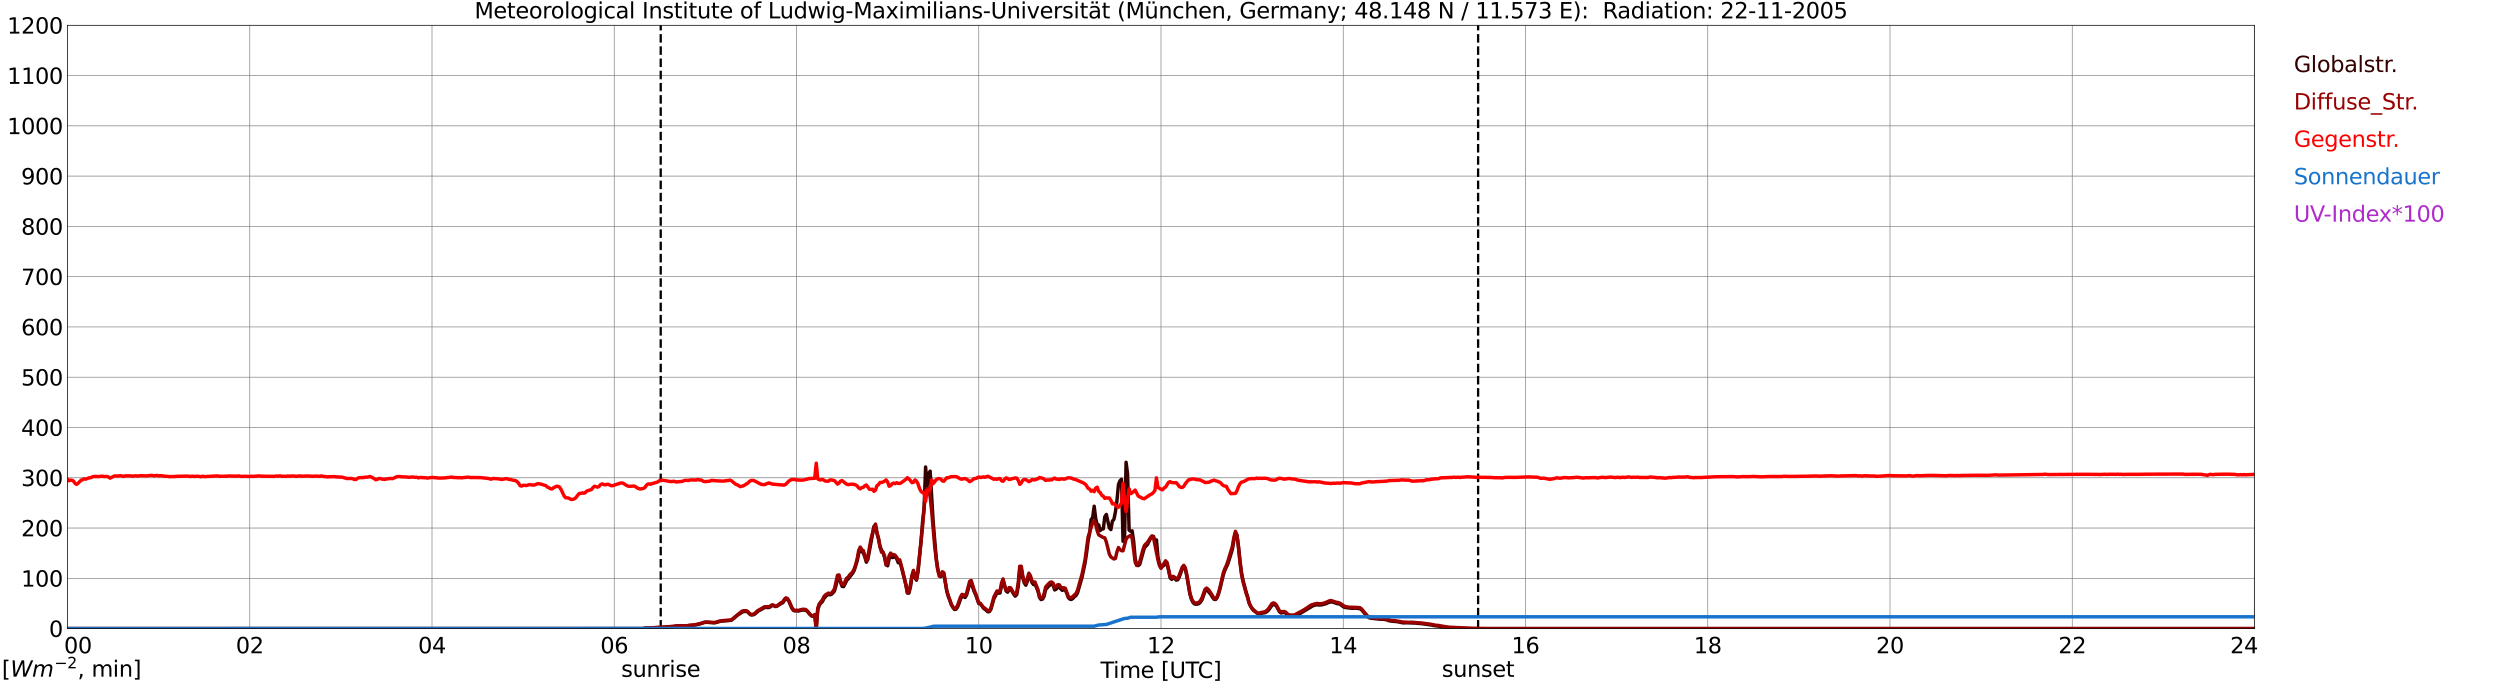 <?xml version="1.0" encoding="utf-8" standalone="no"?>
<!DOCTYPE svg PUBLIC "-//W3C//DTD SVG 1.1//EN"
  "http://www.w3.org/Graphics/SVG/1.1/DTD/svg11.dtd">
<svg xmlns:xlink="http://www.w3.org/1999/xlink" width="1085.4pt" height="296.64pt" viewBox="0 0 1085.4 296.64" xmlns="http://www.w3.org/2000/svg" version="1.1">
 <defs>
  <style type="text/css">*{stroke-linejoin: round; stroke-linecap: butt}</style>
 </defs>
 <g id="figure_1">
  <g id="patch_1">
   <path d="M 0 296.64 
L 1085.4 296.64 
L 1085.4 0 
L 0 0 
z
" style="fill: #ffffff"/>
  </g>
  <g id="axes_1">
   <g id="patch_2">
    <path d="M 29.306 272.909 
L 978.814 272.909 
L 978.814 10.976 
L 29.306 10.976 
z
" style="fill: #ffffff"/>
   </g>
   <g id="patch_3">
    <path d="M 978.814 272.909 
L 978.814 272.909 
L 978.814 10.976 
L 978.814 10.976 
z
" clip-path="url(#pf6fe1774b5)" style="fill: #d3d3d3; opacity: 0.25; stroke: #d3d3d3; stroke-linejoin: miter"/>
   </g>
   <g id="matplotlib.axis_1">
    <g id="xtick_1">
     <g id="line2d_1">
      <path d="M 29.306 272.909 
L 29.306 10.976 
" clip-path="url(#pf6fe1774b5)" style="fill: none; stroke: #808080; stroke-width: 0.3; stroke-linecap: square"/>
     </g>
     <g id="line2d_2"/>
     <g id="text_1">
      <!--    00 -->
      <g transform="translate(18.733 283.627) scale(0.095 -0.095)">
       <defs>
        <path id="DejaVuSans-20" transform="scale(0.016)"/>
        <path id="DejaVuSans-30" d="M 2034 4250 
Q 1547 4250 1301 3770 
Q 1056 3291 1056 2328 
Q 1056 1369 1301 889 
Q 1547 409 2034 409 
Q 2525 409 2770 889 
Q 3016 1369 3016 2328 
Q 3016 3291 2770 3770 
Q 2525 4250 2034 4250 
z
M 2034 4750 
Q 2819 4750 3233 4129 
Q 3647 3509 3647 2328 
Q 3647 1150 3233 529 
Q 2819 -91 2034 -91 
Q 1250 -91 836 529 
Q 422 1150 422 2328 
Q 422 3509 836 4129 
Q 1250 4750 2034 4750 
z
" transform="scale(0.016)"/>
       </defs>
       <use xlink:href="#DejaVuSans-20"/>
       <use xlink:href="#DejaVuSans-20" transform="translate(31.787 0)"/>
       <use xlink:href="#DejaVuSans-20" transform="translate(63.574 0)"/>
       <use xlink:href="#DejaVuSans-30" transform="translate(95.361 0)"/>
       <use xlink:href="#DejaVuSans-30" transform="translate(158.984 0)"/>
      </g>
     </g>
    </g>
    <g id="xtick_2">
     <g id="line2d_3">
      <path d="M 108.431 272.909 
L 108.431 10.976 
" clip-path="url(#pf6fe1774b5)" style="fill: none; stroke: #808080; stroke-width: 0.3; stroke-linecap: square"/>
     </g>
     <g id="line2d_4"/>
     <g id="text_2">
      <!-- 02 -->
      <g transform="translate(102.387 283.627) scale(0.095 -0.095)">
       <defs>
        <path id="DejaVuSans-32" d="M 1228 531 
L 3431 531 
L 3431 0 
L 469 0 
L 469 531 
Q 828 903 1448 1529 
Q 2069 2156 2228 2338 
Q 2531 2678 2651 2914 
Q 2772 3150 2772 3378 
Q 2772 3750 2511 3984 
Q 2250 4219 1831 4219 
Q 1534 4219 1204 4116 
Q 875 4013 500 3803 
L 500 4441 
Q 881 4594 1212 4672 
Q 1544 4750 1819 4750 
Q 2544 4750 2975 4387 
Q 3406 4025 3406 3419 
Q 3406 3131 3298 2873 
Q 3191 2616 2906 2266 
Q 2828 2175 2409 1742 
Q 1991 1309 1228 531 
z
" transform="scale(0.016)"/>
       </defs>
       <use xlink:href="#DejaVuSans-30"/>
       <use xlink:href="#DejaVuSans-32" transform="translate(63.623 0)"/>
      </g>
     </g>
    </g>
    <g id="xtick_3">
     <g id="line2d_5">
      <path d="M 187.557 272.909 
L 187.557 10.976 
" clip-path="url(#pf6fe1774b5)" style="fill: none; stroke: #808080; stroke-width: 0.3; stroke-linecap: square"/>
     </g>
     <g id="line2d_6"/>
     <g id="text_3">
      <!-- 04 -->
      <g transform="translate(181.513 283.627) scale(0.095 -0.095)">
       <defs>
        <path id="DejaVuSans-34" d="M 2419 4116 
L 825 1625 
L 2419 1625 
L 2419 4116 
z
M 2253 4666 
L 3047 4666 
L 3047 1625 
L 3713 1625 
L 3713 1100 
L 3047 1100 
L 3047 0 
L 2419 0 
L 2419 1100 
L 313 1100 
L 313 1709 
L 2253 4666 
z
" transform="scale(0.016)"/>
       </defs>
       <use xlink:href="#DejaVuSans-30"/>
       <use xlink:href="#DejaVuSans-34" transform="translate(63.623 0)"/>
      </g>
     </g>
    </g>
    <g id="xtick_4">
     <g id="line2d_7">
      <path d="M 266.683 272.909 
L 266.683 10.976 
" clip-path="url(#pf6fe1774b5)" style="fill: none; stroke: #808080; stroke-width: 0.3; stroke-linecap: square"/>
     </g>
     <g id="line2d_8"/>
     <g id="text_4">
      <!-- 06 -->
      <g transform="translate(260.638 283.627) scale(0.095 -0.095)">
       <defs>
        <path id="DejaVuSans-36" d="M 2113 2584 
Q 1688 2584 1439 2293 
Q 1191 2003 1191 1497 
Q 1191 994 1439 701 
Q 1688 409 2113 409 
Q 2538 409 2786 701 
Q 3034 994 3034 1497 
Q 3034 2003 2786 2293 
Q 2538 2584 2113 2584 
z
M 3366 4563 
L 3366 3988 
Q 3128 4100 2886 4159 
Q 2644 4219 2406 4219 
Q 1781 4219 1451 3797 
Q 1122 3375 1075 2522 
Q 1259 2794 1537 2939 
Q 1816 3084 2150 3084 
Q 2853 3084 3261 2657 
Q 3669 2231 3669 1497 
Q 3669 778 3244 343 
Q 2819 -91 2113 -91 
Q 1303 -91 875 529 
Q 447 1150 447 2328 
Q 447 3434 972 4092 
Q 1497 4750 2381 4750 
Q 2619 4750 2861 4703 
Q 3103 4656 3366 4563 
z
" transform="scale(0.016)"/>
       </defs>
       <use xlink:href="#DejaVuSans-30"/>
       <use xlink:href="#DejaVuSans-36" transform="translate(63.623 0)"/>
      </g>
     </g>
    </g>
    <g id="xtick_5">
     <g id="line2d_9">
      <path d="M 345.808 272.909 
L 345.808 10.976 
" clip-path="url(#pf6fe1774b5)" style="fill: none; stroke: #808080; stroke-width: 0.3; stroke-linecap: square"/>
     </g>
     <g id="line2d_10"/>
     <g id="text_5">
      <!-- 08 -->
      <g transform="translate(339.764 283.627) scale(0.095 -0.095)">
       <defs>
        <path id="DejaVuSans-38" d="M 2034 2216 
Q 1584 2216 1326 1975 
Q 1069 1734 1069 1313 
Q 1069 891 1326 650 
Q 1584 409 2034 409 
Q 2484 409 2743 651 
Q 3003 894 3003 1313 
Q 3003 1734 2745 1975 
Q 2488 2216 2034 2216 
z
M 1403 2484 
Q 997 2584 770 2862 
Q 544 3141 544 3541 
Q 544 4100 942 4425 
Q 1341 4750 2034 4750 
Q 2731 4750 3128 4425 
Q 3525 4100 3525 3541 
Q 3525 3141 3298 2862 
Q 3072 2584 2669 2484 
Q 3125 2378 3379 2068 
Q 3634 1759 3634 1313 
Q 3634 634 3220 271 
Q 2806 -91 2034 -91 
Q 1263 -91 848 271 
Q 434 634 434 1313 
Q 434 1759 690 2068 
Q 947 2378 1403 2484 
z
M 1172 3481 
Q 1172 3119 1398 2916 
Q 1625 2713 2034 2713 
Q 2441 2713 2670 2916 
Q 2900 3119 2900 3481 
Q 2900 3844 2670 4047 
Q 2441 4250 2034 4250 
Q 1625 4250 1398 4047 
Q 1172 3844 1172 3481 
z
" transform="scale(0.016)"/>
       </defs>
       <use xlink:href="#DejaVuSans-30"/>
       <use xlink:href="#DejaVuSans-38" transform="translate(63.623 0)"/>
      </g>
     </g>
    </g>
    <g id="xtick_6">
     <g id="line2d_11">
      <path d="M 424.934 272.909 
L 424.934 10.976 
" clip-path="url(#pf6fe1774b5)" style="fill: none; stroke: #808080; stroke-width: 0.3; stroke-linecap: square"/>
     </g>
     <g id="line2d_12"/>
     <g id="text_6">
      <!-- 10 -->
      <g transform="translate(418.89 283.627) scale(0.095 -0.095)">
       <defs>
        <path id="DejaVuSans-31" d="M 794 531 
L 1825 531 
L 1825 4091 
L 703 3866 
L 703 4441 
L 1819 4666 
L 2450 4666 
L 2450 531 
L 3481 531 
L 3481 0 
L 794 0 
L 794 531 
z
" transform="scale(0.016)"/>
       </defs>
       <use xlink:href="#DejaVuSans-31"/>
       <use xlink:href="#DejaVuSans-30" transform="translate(63.623 0)"/>
      </g>
     </g>
    </g>
    <g id="xtick_7">
     <g id="line2d_13">
      <path d="M 504.06 272.909 
L 504.06 10.976 
" clip-path="url(#pf6fe1774b5)" style="fill: none; stroke: #808080; stroke-width: 0.3; stroke-linecap: square"/>
     </g>
     <g id="line2d_14"/>
     <g id="text_7">
      <!-- 12 -->
      <g transform="translate(498.015 283.627) scale(0.095 -0.095)">
       <use xlink:href="#DejaVuSans-31"/>
       <use xlink:href="#DejaVuSans-32" transform="translate(63.623 0)"/>
      </g>
     </g>
    </g>
    <g id="xtick_8">
     <g id="line2d_15">
      <path d="M 583.185 272.909 
L 583.185 10.976 
" clip-path="url(#pf6fe1774b5)" style="fill: none; stroke: #808080; stroke-width: 0.3; stroke-linecap: square"/>
     </g>
     <g id="line2d_16"/>
     <g id="text_8">
      <!-- 14 -->
      <g transform="translate(577.141 283.627) scale(0.095 -0.095)">
       <use xlink:href="#DejaVuSans-31"/>
       <use xlink:href="#DejaVuSans-34" transform="translate(63.623 0)"/>
      </g>
     </g>
    </g>
    <g id="xtick_9">
     <g id="line2d_17">
      <path d="M 662.311 272.909 
L 662.311 10.976 
" clip-path="url(#pf6fe1774b5)" style="fill: none; stroke: #808080; stroke-width: 0.3; stroke-linecap: square"/>
     </g>
     <g id="line2d_18"/>
     <g id="text_9">
      <!-- 16 -->
      <g transform="translate(656.267 283.627) scale(0.095 -0.095)">
       <use xlink:href="#DejaVuSans-31"/>
       <use xlink:href="#DejaVuSans-36" transform="translate(63.623 0)"/>
      </g>
     </g>
    </g>
    <g id="xtick_10">
     <g id="line2d_19">
      <path d="M 741.437 272.909 
L 741.437 10.976 
" clip-path="url(#pf6fe1774b5)" style="fill: none; stroke: #808080; stroke-width: 0.3; stroke-linecap: square"/>
     </g>
     <g id="line2d_20"/>
     <g id="text_10">
      <!-- 18 -->
      <g transform="translate(735.392 283.627) scale(0.095 -0.095)">
       <use xlink:href="#DejaVuSans-31"/>
       <use xlink:href="#DejaVuSans-38" transform="translate(63.623 0)"/>
      </g>
     </g>
    </g>
    <g id="xtick_11">
     <g id="line2d_21">
      <path d="M 820.562 272.909 
L 820.562 10.976 
" clip-path="url(#pf6fe1774b5)" style="fill: none; stroke: #808080; stroke-width: 0.3; stroke-linecap: square"/>
     </g>
     <g id="line2d_22"/>
     <g id="text_11">
      <!-- 20 -->
      <g transform="translate(814.518 283.627) scale(0.095 -0.095)">
       <use xlink:href="#DejaVuSans-32"/>
       <use xlink:href="#DejaVuSans-30" transform="translate(63.623 0)"/>
      </g>
     </g>
    </g>
    <g id="xtick_12">
     <g id="line2d_23">
      <path d="M 899.688 272.909 
L 899.688 10.976 
" clip-path="url(#pf6fe1774b5)" style="fill: none; stroke: #808080; stroke-width: 0.3; stroke-linecap: square"/>
     </g>
     <g id="line2d_24"/>
     <g id="text_12">
      <!-- 22 -->
      <g transform="translate(893.644 283.627) scale(0.095 -0.095)">
       <use xlink:href="#DejaVuSans-32"/>
       <use xlink:href="#DejaVuSans-32" transform="translate(63.623 0)"/>
      </g>
     </g>
    </g>
    <g id="xtick_13">
     <g id="line2d_25">
      <path d="M 978.814 272.909 
L 978.814 10.976 
" clip-path="url(#pf6fe1774b5)" style="fill: none; stroke: #808080; stroke-width: 0.3; stroke-linecap: square"/>
     </g>
     <g id="line2d_26"/>
     <g id="text_13">
      <!-- 24    -->
      <g transform="translate(968.241 283.627) scale(0.095 -0.095)">
       <use xlink:href="#DejaVuSans-32"/>
       <use xlink:href="#DejaVuSans-34" transform="translate(63.623 0)"/>
       <use xlink:href="#DejaVuSans-20" transform="translate(127.246 0)"/>
       <use xlink:href="#DejaVuSans-20" transform="translate(159.033 0)"/>
       <use xlink:href="#DejaVuSans-20" transform="translate(190.82 0)"/>
      </g>
     </g>
    </g>
    <g id="text_14">
     <!-- Time [UTC] -->
     <g transform="translate(477.806 294.322) scale(0.095 -0.095)">
      <defs>
       <path id="DejaVuSans-54" d="M -19 4666 
L 3928 4666 
L 3928 4134 
L 2272 4134 
L 2272 0 
L 1638 0 
L 1638 4134 
L -19 4134 
L -19 4666 
z
" transform="scale(0.016)"/>
       <path id="DejaVuSans-69" d="M 603 3500 
L 1178 3500 
L 1178 0 
L 603 0 
L 603 3500 
z
M 603 4863 
L 1178 4863 
L 1178 4134 
L 603 4134 
L 603 4863 
z
" transform="scale(0.016)"/>
       <path id="DejaVuSans-6d" d="M 3328 2828 
Q 3544 3216 3844 3400 
Q 4144 3584 4550 3584 
Q 5097 3584 5394 3201 
Q 5691 2819 5691 2113 
L 5691 0 
L 5113 0 
L 5113 2094 
Q 5113 2597 4934 2840 
Q 4756 3084 4391 3084 
Q 3944 3084 3684 2787 
Q 3425 2491 3425 1978 
L 3425 0 
L 2847 0 
L 2847 2094 
Q 2847 2600 2669 2842 
Q 2491 3084 2119 3084 
Q 1678 3084 1418 2786 
Q 1159 2488 1159 1978 
L 1159 0 
L 581 0 
L 581 3500 
L 1159 3500 
L 1159 2956 
Q 1356 3278 1631 3431 
Q 1906 3584 2284 3584 
Q 2666 3584 2933 3390 
Q 3200 3197 3328 2828 
z
" transform="scale(0.016)"/>
       <path id="DejaVuSans-65" d="M 3597 1894 
L 3597 1613 
L 953 1613 
Q 991 1019 1311 708 
Q 1631 397 2203 397 
Q 2534 397 2845 478 
Q 3156 559 3463 722 
L 3463 178 
Q 3153 47 2828 -22 
Q 2503 -91 2169 -91 
Q 1331 -91 842 396 
Q 353 884 353 1716 
Q 353 2575 817 3079 
Q 1281 3584 2069 3584 
Q 2775 3584 3186 3129 
Q 3597 2675 3597 1894 
z
M 3022 2063 
Q 3016 2534 2758 2815 
Q 2500 3097 2075 3097 
Q 1594 3097 1305 2825 
Q 1016 2553 972 2059 
L 3022 2063 
z
" transform="scale(0.016)"/>
       <path id="DejaVuSans-5b" d="M 550 4863 
L 1875 4863 
L 1875 4416 
L 1125 4416 
L 1125 -397 
L 1875 -397 
L 1875 -844 
L 550 -844 
L 550 4863 
z
" transform="scale(0.016)"/>
       <path id="DejaVuSans-55" d="M 556 4666 
L 1191 4666 
L 1191 1831 
Q 1191 1081 1462 751 
Q 1734 422 2344 422 
Q 2950 422 3222 751 
Q 3494 1081 3494 1831 
L 3494 4666 
L 4128 4666 
L 4128 1753 
Q 4128 841 3676 375 
Q 3225 -91 2344 -91 
Q 1459 -91 1007 375 
Q 556 841 556 1753 
L 556 4666 
z
" transform="scale(0.016)"/>
       <path id="DejaVuSans-43" d="M 4122 4306 
L 4122 3641 
Q 3803 3938 3442 4084 
Q 3081 4231 2675 4231 
Q 1875 4231 1450 3742 
Q 1025 3253 1025 2328 
Q 1025 1406 1450 917 
Q 1875 428 2675 428 
Q 3081 428 3442 575 
Q 3803 722 4122 1019 
L 4122 359 
Q 3791 134 3420 21 
Q 3050 -91 2638 -91 
Q 1578 -91 968 557 
Q 359 1206 359 2328 
Q 359 3453 968 4101 
Q 1578 4750 2638 4750 
Q 3056 4750 3426 4639 
Q 3797 4528 4122 4306 
z
" transform="scale(0.016)"/>
       <path id="DejaVuSans-5d" d="M 1947 4863 
L 1947 -844 
L 622 -844 
L 622 -397 
L 1369 -397 
L 1369 4416 
L 622 4416 
L 622 4863 
L 1947 4863 
z
" transform="scale(0.016)"/>
      </defs>
      <use xlink:href="#DejaVuSans-54"/>
      <use xlink:href="#DejaVuSans-69" transform="translate(57.959 0)"/>
      <use xlink:href="#DejaVuSans-6d" transform="translate(85.742 0)"/>
      <use xlink:href="#DejaVuSans-65" transform="translate(183.154 0)"/>
      <use xlink:href="#DejaVuSans-20" transform="translate(244.678 0)"/>
      <use xlink:href="#DejaVuSans-5b" transform="translate(276.465 0)"/>
      <use xlink:href="#DejaVuSans-55" transform="translate(315.479 0)"/>
      <use xlink:href="#DejaVuSans-54" transform="translate(388.672 0)"/>
      <use xlink:href="#DejaVuSans-43" transform="translate(443.881 0)"/>
      <use xlink:href="#DejaVuSans-5d" transform="translate(513.705 0)"/>
     </g>
    </g>
   </g>
   <g id="matplotlib.axis_2">
    <g id="ytick_1">
     <g id="line2d_27">
      <path d="M 29.306 272.909 
L 978.814 272.909 
" clip-path="url(#pf6fe1774b5)" style="fill: none; stroke: #808080; stroke-width: 0.3; stroke-linecap: square"/>
     </g>
     <g id="line2d_28"/>
     <g id="text_15">
      <!-- 0 -->
      <g transform="translate(21.261 276.518) scale(0.095 -0.095)">
       <use xlink:href="#DejaVuSans-30"/>
      </g>
     </g>
    </g>
    <g id="ytick_2">
     <g id="line2d_29">
      <path d="M 29.306 251.081 
L 978.814 251.081 
" clip-path="url(#pf6fe1774b5)" style="fill: none; stroke: #808080; stroke-width: 0.3; stroke-linecap: square"/>
     </g>
     <g id="line2d_30"/>
     <g id="text_16">
      <!-- 100 -->
      <g transform="translate(9.173 254.69) scale(0.095 -0.095)">
       <use xlink:href="#DejaVuSans-31"/>
       <use xlink:href="#DejaVuSans-30" transform="translate(63.623 0)"/>
       <use xlink:href="#DejaVuSans-30" transform="translate(127.246 0)"/>
      </g>
     </g>
    </g>
    <g id="ytick_3">
     <g id="line2d_31">
      <path d="M 29.306 229.253 
L 978.814 229.253 
" clip-path="url(#pf6fe1774b5)" style="fill: none; stroke: #808080; stroke-width: 0.3; stroke-linecap: square"/>
     </g>
     <g id="line2d_32"/>
     <g id="text_17">
      <!-- 200 -->
      <g transform="translate(9.173 232.863) scale(0.095 -0.095)">
       <use xlink:href="#DejaVuSans-32"/>
       <use xlink:href="#DejaVuSans-30" transform="translate(63.623 0)"/>
       <use xlink:href="#DejaVuSans-30" transform="translate(127.246 0)"/>
      </g>
     </g>
    </g>
    <g id="ytick_4">
     <g id="line2d_33">
      <path d="M 29.306 207.426 
L 978.814 207.426 
" clip-path="url(#pf6fe1774b5)" style="fill: none; stroke: #808080; stroke-width: 0.3; stroke-linecap: square"/>
     </g>
     <g id="line2d_34"/>
     <g id="text_18">
      <!-- 300 -->
      <g transform="translate(9.173 211.035) scale(0.095 -0.095)">
       <defs>
        <path id="DejaVuSans-33" d="M 2597 2516 
Q 3050 2419 3304 2112 
Q 3559 1806 3559 1356 
Q 3559 666 3084 287 
Q 2609 -91 1734 -91 
Q 1441 -91 1130 -33 
Q 819 25 488 141 
L 488 750 
Q 750 597 1062 519 
Q 1375 441 1716 441 
Q 2309 441 2620 675 
Q 2931 909 2931 1356 
Q 2931 1769 2642 2001 
Q 2353 2234 1838 2234 
L 1294 2234 
L 1294 2753 
L 1863 2753 
Q 2328 2753 2575 2939 
Q 2822 3125 2822 3475 
Q 2822 3834 2567 4026 
Q 2313 4219 1838 4219 
Q 1578 4219 1281 4162 
Q 984 4106 628 3988 
L 628 4550 
Q 988 4650 1302 4700 
Q 1616 4750 1894 4750 
Q 2613 4750 3031 4423 
Q 3450 4097 3450 3541 
Q 3450 3153 3228 2886 
Q 3006 2619 2597 2516 
z
" transform="scale(0.016)"/>
       </defs>
       <use xlink:href="#DejaVuSans-33"/>
       <use xlink:href="#DejaVuSans-30" transform="translate(63.623 0)"/>
       <use xlink:href="#DejaVuSans-30" transform="translate(127.246 0)"/>
      </g>
     </g>
    </g>
    <g id="ytick_5">
     <g id="line2d_35">
      <path d="M 29.306 185.598 
L 978.814 185.598 
" clip-path="url(#pf6fe1774b5)" style="fill: none; stroke: #808080; stroke-width: 0.3; stroke-linecap: square"/>
     </g>
     <g id="line2d_36"/>
     <g id="text_19">
      <!-- 400 -->
      <g transform="translate(9.173 189.207) scale(0.095 -0.095)">
       <use xlink:href="#DejaVuSans-34"/>
       <use xlink:href="#DejaVuSans-30" transform="translate(63.623 0)"/>
       <use xlink:href="#DejaVuSans-30" transform="translate(127.246 0)"/>
      </g>
     </g>
    </g>
    <g id="ytick_6">
     <g id="line2d_37">
      <path d="M 29.306 163.77 
L 978.814 163.77 
" clip-path="url(#pf6fe1774b5)" style="fill: none; stroke: #808080; stroke-width: 0.3; stroke-linecap: square"/>
     </g>
     <g id="line2d_38"/>
     <g id="text_20">
      <!-- 500 -->
      <g transform="translate(9.173 167.379) scale(0.095 -0.095)">
       <defs>
        <path id="DejaVuSans-35" d="M 691 4666 
L 3169 4666 
L 3169 4134 
L 1269 4134 
L 1269 2991 
Q 1406 3038 1543 3061 
Q 1681 3084 1819 3084 
Q 2600 3084 3056 2656 
Q 3513 2228 3513 1497 
Q 3513 744 3044 326 
Q 2575 -91 1722 -91 
Q 1428 -91 1123 -41 
Q 819 9 494 109 
L 494 744 
Q 775 591 1075 516 
Q 1375 441 1709 441 
Q 2250 441 2565 725 
Q 2881 1009 2881 1497 
Q 2881 1984 2565 2268 
Q 2250 2553 1709 2553 
Q 1456 2553 1204 2497 
Q 953 2441 691 2322 
L 691 4666 
z
" transform="scale(0.016)"/>
       </defs>
       <use xlink:href="#DejaVuSans-35"/>
       <use xlink:href="#DejaVuSans-30" transform="translate(63.623 0)"/>
       <use xlink:href="#DejaVuSans-30" transform="translate(127.246 0)"/>
      </g>
     </g>
    </g>
    <g id="ytick_7">
     <g id="line2d_39">
      <path d="M 29.306 141.942 
L 978.814 141.942 
" clip-path="url(#pf6fe1774b5)" style="fill: none; stroke: #808080; stroke-width: 0.3; stroke-linecap: square"/>
     </g>
     <g id="line2d_40"/>
     <g id="text_21">
      <!-- 600 -->
      <g transform="translate(9.173 145.551) scale(0.095 -0.095)">
       <use xlink:href="#DejaVuSans-36"/>
       <use xlink:href="#DejaVuSans-30" transform="translate(63.623 0)"/>
       <use xlink:href="#DejaVuSans-30" transform="translate(127.246 0)"/>
      </g>
     </g>
    </g>
    <g id="ytick_8">
     <g id="line2d_41">
      <path d="M 29.306 120.114 
L 978.814 120.114 
" clip-path="url(#pf6fe1774b5)" style="fill: none; stroke: #808080; stroke-width: 0.3; stroke-linecap: square"/>
     </g>
     <g id="line2d_42"/>
     <g id="text_22">
      <!-- 700 -->
      <g transform="translate(9.173 123.724) scale(0.095 -0.095)">
       <defs>
        <path id="DejaVuSans-37" d="M 525 4666 
L 3525 4666 
L 3525 4397 
L 1831 0 
L 1172 0 
L 2766 4134 
L 525 4134 
L 525 4666 
z
" transform="scale(0.016)"/>
       </defs>
       <use xlink:href="#DejaVuSans-37"/>
       <use xlink:href="#DejaVuSans-30" transform="translate(63.623 0)"/>
       <use xlink:href="#DejaVuSans-30" transform="translate(127.246 0)"/>
      </g>
     </g>
    </g>
    <g id="ytick_9">
     <g id="line2d_43">
      <path d="M 29.306 98.287 
L 978.814 98.287 
" clip-path="url(#pf6fe1774b5)" style="fill: none; stroke: #808080; stroke-width: 0.3; stroke-linecap: square"/>
     </g>
     <g id="line2d_44"/>
     <g id="text_23">
      <!-- 800 -->
      <g transform="translate(9.173 101.896) scale(0.095 -0.095)">
       <use xlink:href="#DejaVuSans-38"/>
       <use xlink:href="#DejaVuSans-30" transform="translate(63.623 0)"/>
       <use xlink:href="#DejaVuSans-30" transform="translate(127.246 0)"/>
      </g>
     </g>
    </g>
    <g id="ytick_10">
     <g id="line2d_45">
      <path d="M 29.306 76.459 
L 978.814 76.459 
" clip-path="url(#pf6fe1774b5)" style="fill: none; stroke: #808080; stroke-width: 0.3; stroke-linecap: square"/>
     </g>
     <g id="line2d_46"/>
     <g id="text_24">
      <!-- 900 -->
      <g transform="translate(9.173 80.068) scale(0.095 -0.095)">
       <defs>
        <path id="DejaVuSans-39" d="M 703 97 
L 703 672 
Q 941 559 1184 500 
Q 1428 441 1663 441 
Q 2288 441 2617 861 
Q 2947 1281 2994 2138 
Q 2813 1869 2534 1725 
Q 2256 1581 1919 1581 
Q 1219 1581 811 2004 
Q 403 2428 403 3163 
Q 403 3881 828 4315 
Q 1253 4750 1959 4750 
Q 2769 4750 3195 4129 
Q 3622 3509 3622 2328 
Q 3622 1225 3098 567 
Q 2575 -91 1691 -91 
Q 1453 -91 1209 -44 
Q 966 3 703 97 
z
M 1959 2075 
Q 2384 2075 2632 2365 
Q 2881 2656 2881 3163 
Q 2881 3666 2632 3958 
Q 2384 4250 1959 4250 
Q 1534 4250 1286 3958 
Q 1038 3666 1038 3163 
Q 1038 2656 1286 2365 
Q 1534 2075 1959 2075 
z
" transform="scale(0.016)"/>
       </defs>
       <use xlink:href="#DejaVuSans-39"/>
       <use xlink:href="#DejaVuSans-30" transform="translate(63.623 0)"/>
       <use xlink:href="#DejaVuSans-30" transform="translate(127.246 0)"/>
      </g>
     </g>
    </g>
    <g id="ytick_11">
     <g id="line2d_47">
      <path d="M 29.306 54.631 
L 978.814 54.631 
" clip-path="url(#pf6fe1774b5)" style="fill: none; stroke: #808080; stroke-width: 0.3; stroke-linecap: square"/>
     </g>
     <g id="line2d_48"/>
     <g id="text_25">
      <!-- 1000 -->
      <g transform="translate(3.128 58.24) scale(0.095 -0.095)">
       <use xlink:href="#DejaVuSans-31"/>
       <use xlink:href="#DejaVuSans-30" transform="translate(63.623 0)"/>
       <use xlink:href="#DejaVuSans-30" transform="translate(127.246 0)"/>
       <use xlink:href="#DejaVuSans-30" transform="translate(190.869 0)"/>
      </g>
     </g>
    </g>
    <g id="ytick_12">
     <g id="line2d_49">
      <path d="M 29.306 32.803 
L 978.814 32.803 
" clip-path="url(#pf6fe1774b5)" style="fill: none; stroke: #808080; stroke-width: 0.3; stroke-linecap: square"/>
     </g>
     <g id="line2d_50"/>
     <g id="text_26">
      <!-- 1100 -->
      <g transform="translate(3.128 36.413) scale(0.095 -0.095)">
       <use xlink:href="#DejaVuSans-31"/>
       <use xlink:href="#DejaVuSans-31" transform="translate(63.623 0)"/>
       <use xlink:href="#DejaVuSans-30" transform="translate(127.246 0)"/>
       <use xlink:href="#DejaVuSans-30" transform="translate(190.869 0)"/>
      </g>
     </g>
    </g>
    <g id="ytick_13">
     <g id="line2d_51">
      <path d="M 29.306 10.976 
L 978.814 10.976 
" clip-path="url(#pf6fe1774b5)" style="fill: none; stroke: #808080; stroke-width: 0.3; stroke-linecap: square"/>
     </g>
     <g id="line2d_52"/>
     <g id="text_27">
      <!-- 1200 -->
      <g transform="translate(3.128 14.585) scale(0.095 -0.095)">
       <use xlink:href="#DejaVuSans-31"/>
       <use xlink:href="#DejaVuSans-32" transform="translate(63.623 0)"/>
       <use xlink:href="#DejaVuSans-30" transform="translate(127.246 0)"/>
       <use xlink:href="#DejaVuSans-30" transform="translate(190.869 0)"/>
      </g>
     </g>
    </g>
   </g>
   <g id="line2d_53">
    <path d="M 286.86 272.909 
L 286.86 10.976 
" clip-path="url(#pf6fe1774b5)" style="fill: none; stroke-dasharray: 3.7,1.6; stroke-dashoffset: 0; stroke: #000000"/>
   </g>
   <g id="line2d_54">
    <path d="M 641.738 272.909 
L 641.738 10.976 
" clip-path="url(#pf6fe1774b5)" style="fill: none; stroke-dasharray: 3.7,1.6; stroke-dashoffset: 0; stroke: #000000"/>
   </g>
   <g id="line2d_55">
    <path d="M 29.306 272.909 
L 279.211 272.909 
L 279.87 272.715 
L 283.167 272.634 
L 283.827 272.512 
L 287.124 272.429 
L 289.102 272.265 
L 289.761 272.143 
L 291.739 272.06 
L 292.399 272.018 
L 293.717 271.774 
L 296.355 271.691 
L 297.674 271.732 
L 300.971 271.446 
L 302.949 271.119 
L 304.927 270.545 
L 305.586 270.259 
L 306.905 270.176 
L 310.202 270.423 
L 311.521 270.095 
L 312.839 269.685 
L 314.158 269.604 
L 317.455 269.316 
L 318.774 268.334 
L 320.093 267.146 
L 322.73 265.468 
L 324.049 265.468 
L 324.708 265.795 
L 325.368 266.491 
L 326.027 266.983 
L 326.686 266.983 
L 327.346 266.819 
L 328.005 266.367 
L 329.324 265.18 
L 329.983 264.894 
L 331.961 263.748 
L 332.621 263.706 
L 333.28 263.787 
L 333.94 263.748 
L 335.258 262.927 
L 335.918 262.927 
L 336.577 263.337 
L 337.236 263.254 
L 339.215 261.945 
L 339.874 261.7 
L 340.533 260.674 
L 341.193 259.98 
L 341.852 260.102 
L 342.512 261.043 
L 343.83 264.075 
L 344.49 265.016 
L 345.149 265.263 
L 345.808 265.099 
L 346.468 265.304 
L 347.127 265.18 
L 347.787 264.935 
L 349.105 264.852 
L 349.765 264.935 
L 350.424 265.343 
L 351.743 266.9 
L 352.402 267.474 
L 353.062 267.554 
L 353.721 267.105 
L 354.38 272.909 
L 355.04 264.719 
L 355.699 262.794 
L 356.359 261.851 
L 357.018 261.237 
L 357.677 259.928 
L 358.337 259.068 
L 359.655 257.961 
L 360.315 258.247 
L 360.974 258.042 
L 361.634 257.387 
L 362.293 256.569 
L 362.952 254.194 
L 363.612 251.164 
L 364.271 250.507 
L 364.93 252.843 
L 365.59 254.563 
L 366.249 254.685 
L 366.909 253.497 
L 367.568 252.024 
L 368.227 251.367 
L 370.206 248.828 
L 370.865 247.641 
L 372.184 243.424 
L 372.843 240.106 
L 373.502 238.63 
L 374.162 239.49 
L 374.821 240.023 
L 375.481 241.826 
L 376.14 244.079 
L 376.799 242.808 
L 379.437 228.557 
L 380.096 228.066 
L 380.756 231.628 
L 381.415 234.044 
L 382.074 237.24 
L 382.734 238.877 
L 383.393 239.901 
L 384.053 242.112 
L 384.712 245.144 
L 385.371 245.635 
L 386.031 242.603 
L 386.69 241.211 
L 387.349 242.071 
L 388.009 241.948 
L 388.668 241.662 
L 389.328 242.645 
L 389.987 244.323 
L 390.646 243.996 
L 391.306 246.043 
L 393.284 253.866 
L 393.943 257.47 
L 394.603 257.511 
L 395.262 254.931 
L 395.921 250.712 
L 396.581 248.215 
L 397.24 250.59 
L 397.899 251.9 
L 398.559 248.418 
L 399.878 235.11 
L 400.537 226.551 
L 401.196 220.9 
L 401.856 202.757 
L 402.515 210.949 
L 403.175 205.705 
L 403.834 204.56 
L 405.153 226.632 
L 406.471 242.359 
L 407.131 246.945 
L 407.79 249.361 
L 408.45 250.343 
L 409.109 248.992 
L 409.768 249.114 
L 411.087 256.732 
L 411.746 259.026 
L 412.406 260.663 
L 413.065 262.63 
L 413.725 263.735 
L 414.384 264.595 
L 415.043 264.514 
L 415.703 263.612 
L 416.362 262.015 
L 417.022 260.05 
L 417.681 258.902 
L 418.34 258.985 
L 419 259.395 
L 419.659 258.33 
L 420.978 253.497 
L 421.637 253.006 
L 422.956 256.854 
L 423.615 258.247 
L 424.934 262.015 
L 425.593 262.22 
L 426.253 262.958 
L 426.912 263.981 
L 428.231 265.005 
L 428.89 265.618 
L 429.55 265.538 
L 430.209 264.555 
L 431.528 259.886 
L 432.187 258.738 
L 432.847 257.348 
L 433.506 257.511 
L 434.165 257.47 
L 434.825 254.357 
L 435.484 251.983 
L 436.803 256.61 
L 437.462 257.101 
L 438.122 256.036 
L 438.781 255.75 
L 440.1 257.92 
L 440.759 258.821 
L 441.419 258.166 
L 442.078 254.604 
L 442.737 247.558 
L 443.397 246.945 
L 444.056 250.959 
L 444.716 253.087 
L 445.375 254.071 
L 446.034 252.351 
L 446.694 250.016 
L 447.353 250.754 
L 448.012 252.843 
L 448.672 253.783 
L 449.331 253.456 
L 450.65 256.691 
L 451.309 259.395 
L 451.969 260.295 
L 452.628 260.092 
L 453.287 258.943 
L 453.947 256.036 
L 455.266 254.48 
L 455.925 253.908 
L 456.584 253.703 
L 457.244 254.111 
L 457.903 256.119 
L 458.563 255.791 
L 459.222 254.931 
L 459.881 255.012 
L 461.2 256.324 
L 461.859 256.036 
L 462.519 256.158 
L 463.178 257.675 
L 463.838 259.476 
L 464.497 260.131 
L 465.156 260.255 
L 465.816 259.803 
L 466.475 259.026 
L 467.134 258.575 
L 467.794 257.47 
L 469.772 250.631 
L 471.091 244.406 
L 471.75 240.106 
L 472.409 234.699 
L 473.069 231.587 
L 473.728 225.527 
L 474.388 224.748 
L 475.047 219.793 
L 475.706 225.117 
L 476.366 227.902 
L 477.025 227.902 
L 477.685 230.36 
L 478.344 229.703 
L 479.003 229.622 
L 479.663 224.379 
L 480.322 223.355 
L 481.641 229.212 
L 482.3 229.908 
L 482.96 226.224 
L 483.619 225.486 
L 484.278 222.209 
L 484.938 217.296 
L 485.597 210.333 
L 486.256 208.735 
L 486.916 208.08 
L 487.575 235.027 
L 488.235 233.839 
L 488.894 200.709 
L 489.553 205.788 
L 490.213 230.155 
L 490.872 230.646 
L 491.532 230.482 
L 492.191 235.027 
L 492.85 242.522 
L 493.51 245.347 
L 494.169 245.552 
L 494.828 245.019 
L 496.807 237.934 
L 497.466 237.116 
L 498.125 236.502 
L 499.444 233.881 
L 500.103 232.94 
L 500.763 232.857 
L 501.422 234.699 
L 502.082 234.413 
L 502.741 241.868 
L 503.4 244.856 
L 504.06 246.534 
L 504.719 245.879 
L 505.379 245.388 
L 506.038 244.365 
L 506.697 244.98 
L 507.357 247.641 
L 508.016 250.834 
L 508.675 251.531 
L 509.335 250.917 
L 509.994 251.081 
L 510.654 251.858 
L 511.313 251.736 
L 511.972 250.59 
L 513.291 246.986 
L 513.95 246.168 
L 514.61 247.108 
L 515.269 250.057 
L 516.588 257.839 
L 517.247 260.131 
L 517.907 261.523 
L 518.566 262.178 
L 519.226 262.342 
L 519.885 262.261 
L 520.544 262.056 
L 521.204 261.401 
L 521.863 260.377 
L 523.182 256.732 
L 523.841 256.158 
L 524.501 256.61 
L 525.819 258.289 
L 526.479 259.395 
L 527.138 260.214 
L 527.797 260.255 
L 528.457 259.395 
L 529.116 257.634 
L 529.776 255.217 
L 531.094 249.647 
L 531.754 247.682 
L 533.073 244.856 
L 535.051 238.508 
L 535.71 234.455 
L 536.369 231.587 
L 537.029 232.407 
L 537.688 237.116 
L 538.348 243.424 
L 539.007 248.584 
L 539.666 251.983 
L 540.985 256.896 
L 541.644 259.068 
L 542.304 261.729 
L 542.963 263.202 
L 543.623 264.267 
L 544.282 265.005 
L 545.601 266.07 
L 546.26 266.398 
L 546.919 266.439 
L 547.579 266.234 
L 548.898 266.07 
L 549.557 265.865 
L 550.216 265.415 
L 550.876 264.719 
L 552.195 262.875 
L 552.854 262.466 
L 553.513 262.589 
L 554.173 263.163 
L 555.491 265.618 
L 556.151 266.112 
L 557.47 265.906 
L 558.129 266.112 
L 558.788 266.808 
L 559.448 267.338 
L 560.107 267.544 
L 561.426 267.544 
L 562.085 267.421 
L 562.745 267.175 
L 564.063 266.439 
L 564.723 266.192 
L 569.998 262.999 
L 571.317 262.63 
L 571.976 262.547 
L 572.635 262.672 
L 573.954 262.589 
L 575.932 262.015 
L 576.592 261.648 
L 577.91 261.279 
L 578.57 261.401 
L 580.548 262.056 
L 581.207 262.139 
L 581.867 262.383 
L 583.185 263.407 
L 583.845 263.695 
L 585.823 263.981 
L 587.142 264.103 
L 588.46 264.023 
L 590.439 264.267 
L 591.098 264.719 
L 592.417 266.234 
L 593.736 267.707 
L 594.395 268.198 
L 595.054 268.362 
L 596.373 268.526 
L 599.011 268.814 
L 600.989 268.895 
L 602.307 269.183 
L 602.967 269.469 
L 604.286 269.715 
L 605.604 269.796 
L 606.923 269.96 
L 608.901 270.37 
L 609.561 270.451 
L 610.22 270.37 
L 612.858 270.451 
L 614.836 270.534 
L 615.495 270.656 
L 616.814 270.698 
L 621.429 271.352 
L 622.748 271.638 
L 624.726 271.844 
L 625.386 272.09 
L 630.001 272.581 
L 633.298 272.704 
L 634.617 272.704 
L 636.595 272.909 
L 978.154 272.909 
L 978.154 272.909 
" clip-path="url(#pf6fe1774b5)" style="fill: none; stroke: #330000; stroke-width: 1.5; stroke-linecap: square"/>
   </g>
   <g id="line2d_56">
    <path d="M 29.306 272.909 
L 279.211 272.909 
L 279.87 272.734 
L 281.849 272.649 
L 283.167 272.566 
L 292.399 271.935 
L 293.717 271.767 
L 295.696 271.643 
L 297.014 271.726 
L 297.674 271.643 
L 298.333 271.684 
L 298.992 271.516 
L 301.63 271.265 
L 303.608 270.844 
L 306.246 270.047 
L 310.202 270.257 
L 310.861 270.13 
L 312.18 269.711 
L 313.499 269.46 
L 317.455 269.165 
L 322.071 265.387 
L 322.73 265.177 
L 324.049 265.136 
L 324.708 265.514 
L 325.368 266.31 
L 326.027 266.773 
L 326.686 266.732 
L 327.346 266.522 
L 328.005 266.059 
L 328.665 265.345 
L 329.983 264.549 
L 331.961 263.416 
L 333.94 263.416 
L 335.258 262.576 
L 335.918 262.744 
L 336.577 263.163 
L 337.236 263.121 
L 339.215 261.567 
L 339.874 261.316 
L 340.533 260.183 
L 341.193 259.552 
L 341.852 259.847 
L 342.512 260.812 
L 343.83 263.876 
L 344.49 264.8 
L 345.149 265.009 
L 345.808 264.926 
L 346.468 265.053 
L 348.446 264.507 
L 349.765 264.59 
L 350.424 265.136 
L 351.743 266.773 
L 352.402 267.319 
L 353.062 267.36 
L 353.721 266.814 
L 354.38 272.909 
L 355.04 264.051 
L 355.699 262.122 
L 357.018 260.484 
L 357.677 259.098 
L 358.337 258.302 
L 359.655 257.503 
L 360.315 257.756 
L 360.974 257.503 
L 361.634 256.706 
L 362.293 255.656 
L 363.612 249.739 
L 364.271 249.612 
L 364.93 252.299 
L 365.59 253.81 
L 366.249 253.81 
L 367.568 251.04 
L 368.227 250.577 
L 368.887 249.612 
L 370.206 248.27 
L 370.865 247.01 
L 371.524 245.078 
L 372.184 242.477 
L 372.843 238.866 
L 373.502 237.522 
L 374.162 238.698 
L 374.821 239.034 
L 376.14 243.483 
L 376.799 241.678 
L 378.118 234.165 
L 379.437 229.002 
L 380.096 227.533 
L 380.756 231.268 
L 381.415 233.702 
L 382.074 237.565 
L 382.734 239.748 
L 383.393 239.831 
L 384.053 241.341 
L 384.712 245.246 
L 385.371 244.491 
L 386.031 241.217 
L 386.69 240.126 
L 387.349 240.964 
L 388.009 240.754 
L 388.668 241.09 
L 389.328 242.014 
L 389.987 243.19 
L 390.646 243.064 
L 391.965 248.143 
L 393.284 253.768 
L 393.943 257.21 
L 394.603 257.001 
L 395.262 253.978 
L 395.921 249.78 
L 396.581 247.639 
L 397.24 250.326 
L 397.899 251.5 
L 398.559 247.344 
L 400.537 228.625 
L 401.856 212.841 
L 402.515 212.588 
L 403.175 211.959 
L 403.834 215.694 
L 404.493 221.908 
L 405.812 237.188 
L 406.471 242.896 
L 407.131 247.471 
L 407.79 250.199 
L 408.45 249.99 
L 409.109 248.226 
L 409.768 248.647 
L 411.087 256.665 
L 411.746 258.804 
L 413.065 262.414 
L 413.725 263.505 
L 414.384 264.219 
L 415.043 264.01 
L 415.703 262.918 
L 417.022 259.184 
L 417.681 258.048 
L 418.34 258.258 
L 419 258.762 
L 419.659 257.461 
L 420.978 252.382 
L 421.637 252.004 
L 422.956 256.202 
L 423.615 257.797 
L 424.934 261.785 
L 425.593 261.868 
L 426.912 263.632 
L 427.572 264.051 
L 428.89 265.228 
L 429.55 265.101 
L 430.209 264.01 
L 431.528 259.098 
L 432.847 256.579 
L 433.506 256.706 
L 434.165 256.621 
L 434.825 253.054 
L 435.484 251.332 
L 436.144 254.061 
L 436.803 256.075 
L 437.462 256.37 
L 438.122 255.11 
L 438.781 255.196 
L 440.1 257.503 
L 440.759 258.134 
L 441.419 257.21 
L 442.078 252.969 
L 442.737 245.834 
L 443.397 245.834 
L 444.056 250.116 
L 444.716 252.467 
L 445.375 253.305 
L 446.694 248.857 
L 447.353 249.907 
L 448.012 252.046 
L 448.672 252.76 
L 449.331 252.677 
L 450.65 256.034 
L 451.309 258.889 
L 451.969 259.644 
L 452.628 259.393 
L 453.287 257.839 
L 453.947 254.942 
L 454.606 254.104 
L 455.925 252.801 
L 456.584 252.677 
L 457.244 253.181 
L 457.903 255.152 
L 458.563 254.65 
L 459.222 253.851 
L 459.881 253.892 
L 460.541 254.818 
L 461.2 255.405 
L 461.859 255.152 
L 462.519 255.405 
L 463.838 258.972 
L 464.497 259.435 
L 465.156 259.561 
L 467.134 257.671 
L 467.794 256.328 
L 469.772 249.317 
L 471.091 242.979 
L 472.409 233.2 
L 474.388 226.902 
L 475.047 226.106 
L 475.706 227.658 
L 476.366 230.471 
L 477.025 232.233 
L 479.003 233.368 
L 479.663 233.536 
L 480.322 235.297 
L 481.641 240.586 
L 482.3 241.804 
L 483.619 242.686 
L 484.278 242.433 
L 484.938 239.58 
L 485.597 237.733 
L 486.256 238.613 
L 486.916 239.117 
L 487.575 239.117 
L 488.894 234.123 
L 489.553 233.241 
L 490.872 232.444 
L 491.532 233.702 
L 492.85 244.07 
L 493.51 245.497 
L 494.169 244.91 
L 494.828 243.904 
L 496.147 238.866 
L 496.807 236.934 
L 497.466 236.138 
L 498.125 235.592 
L 499.444 233.492 
L 500.103 232.696 
L 500.763 233.2 
L 502.741 243.147 
L 503.4 245.541 
L 504.06 246.715 
L 504.719 245.373 
L 505.379 244.616 
L 506.038 243.483 
L 506.697 244.197 
L 508.016 250.241 
L 508.675 250.913 
L 509.335 250.241 
L 509.994 250.618 
L 510.654 251.332 
L 511.313 251.081 
L 511.972 249.78 
L 513.291 246.211 
L 513.95 245.456 
L 514.61 246.506 
L 515.269 249.571 
L 516.588 257.378 
L 517.247 259.686 
L 517.907 261.03 
L 518.566 261.617 
L 519.226 261.868 
L 520.544 261.532 
L 521.204 260.735 
L 521.863 259.517 
L 523.182 255.824 
L 523.841 255.32 
L 524.501 255.824 
L 525.16 256.621 
L 527.138 259.771 
L 527.797 259.895 
L 528.457 259.015 
L 529.116 257.125 
L 529.776 254.523 
L 531.094 248.815 
L 531.754 246.925 
L 532.413 245.541 
L 533.073 243.777 
L 535.051 237.188 
L 535.71 233.241 
L 536.369 230.681 
L 537.029 232.191 
L 537.688 237.607 
L 538.348 244.155 
L 539.007 249.402 
L 539.666 252.55 
L 540.985 257.461 
L 541.644 259.349 
L 542.304 261.744 
L 542.963 263.128 
L 543.623 264.136 
L 544.282 264.891 
L 545.601 265.898 
L 546.26 266.192 
L 546.919 266.151 
L 547.579 265.898 
L 548.898 265.688 
L 549.557 265.352 
L 550.216 264.85 
L 550.876 264.051 
L 552.195 262.078 
L 552.854 261.744 
L 553.513 261.995 
L 554.173 262.709 
L 555.491 265.228 
L 556.151 265.647 
L 557.47 265.479 
L 558.129 265.688 
L 558.788 266.36 
L 559.448 266.865 
L 560.107 267.033 
L 561.426 267.033 
L 562.085 266.948 
L 566.042 264.806 
L 569.338 262.624 
L 571.317 262.078 
L 571.976 261.995 
L 572.635 262.122 
L 573.954 262.078 
L 575.273 261.7 
L 577.251 260.821 
L 577.91 260.735 
L 579.229 261.155 
L 579.889 261.408 
L 581.207 261.659 
L 581.867 261.953 
L 583.845 263.296 
L 585.823 263.632 
L 589.12 263.715 
L 590.439 263.842 
L 591.098 264.346 
L 593.736 267.452 
L 594.395 267.915 
L 595.714 268.166 
L 597.032 268.334 
L 599.011 268.585 
L 600.329 268.502 
L 601.648 268.67 
L 604.286 269.425 
L 604.945 269.384 
L 607.582 269.803 
L 608.901 270.054 
L 611.539 270.18 
L 612.858 270.139 
L 617.473 270.516 
L 621.429 271.062 
L 623.408 271.481 
L 624.067 271.481 
L 628.683 272.28 
L 633.958 272.531 
L 635.276 272.614 
L 639.233 272.782 
L 642.53 272.867 
L 644.508 272.909 
L 978.154 272.909 
L 978.154 272.909 
" clip-path="url(#pf6fe1774b5)" style="fill: none; stroke: #990000; stroke-width: 1.5; stroke-linecap: square"/>
   </g>
   <g id="line2d_57">
    <path d="M 29.306 208.063 
L 29.965 208.729 
L 30.625 208.423 
L 31.284 208.539 
L 31.943 208.901 
L 32.603 209.896 
L 33.262 210.302 
L 33.921 209.796 
L 35.24 208.447 
L 35.9 208.251 
L 36.559 207.893 
L 37.218 208.045 
L 38.537 207.491 
L 39.197 207.432 
L 40.515 206.893 
L 41.834 206.858 
L 42.493 206.928 
L 44.472 206.723 
L 45.131 206.902 
L 46.45 206.856 
L 47.109 207.081 
L 47.768 207.589 
L 49.747 206.627 
L 51.065 206.688 
L 52.384 206.533 
L 53.703 206.836 
L 54.362 206.611 
L 56.34 206.585 
L 57.659 206.725 
L 58.978 206.561 
L 59.637 206.672 
L 60.297 206.655 
L 60.956 206.509 
L 63.594 206.622 
L 65.572 206.402 
L 66.231 206.421 
L 66.89 206.607 
L 68.209 206.393 
L 68.869 206.648 
L 69.528 206.524 
L 70.187 206.555 
L 71.506 206.755 
L 72.825 206.821 
L 73.484 206.95 
L 74.144 206.897 
L 75.462 206.913 
L 76.781 206.806 
L 81.397 206.701 
L 82.716 206.858 
L 83.375 206.758 
L 84.694 206.862 
L 85.353 206.751 
L 86.672 206.862 
L 87.331 207.002 
L 87.991 206.736 
L 88.65 206.928 
L 94.584 206.614 
L 95.244 206.793 
L 98.541 206.742 
L 99.2 206.655 
L 102.497 206.731 
L 103.816 206.64 
L 104.475 206.836 
L 106.453 206.782 
L 108.431 206.869 
L 109.091 206.751 
L 109.75 206.834 
L 112.388 206.631 
L 113.707 206.747 
L 118.982 206.812 
L 119.641 206.69 
L 120.96 206.705 
L 121.619 206.609 
L 122.278 206.771 
L 124.257 206.795 
L 124.916 206.664 
L 125.575 206.766 
L 126.894 206.635 
L 128.872 206.795 
L 130.191 206.618 
L 130.85 206.742 
L 133.488 206.648 
L 136.125 206.795 
L 136.785 206.664 
L 137.444 206.764 
L 138.104 206.718 
L 138.763 206.81 
L 139.422 206.633 
L 140.741 206.889 
L 141.4 206.904 
L 142.06 207.083 
L 142.719 206.989 
L 144.038 206.95 
L 145.357 206.928 
L 146.016 207.089 
L 146.676 207.02 
L 147.335 207.146 
L 147.994 207.109 
L 148.654 207.196 
L 150.632 207.757 
L 152.61 207.722 
L 153.269 207.88 
L 153.929 208.216 
L 154.588 208.135 
L 155.247 207.681 
L 155.907 207.386 
L 157.885 207.334 
L 158.544 207.164 
L 159.863 207.109 
L 160.523 206.869 
L 161.841 207.423 
L 163.16 208.294 
L 163.819 208.12 
L 164.479 207.766 
L 165.138 207.749 
L 165.798 207.986 
L 167.116 208.163 
L 167.776 207.91 
L 168.435 207.89 
L 169.094 207.742 
L 169.754 207.725 
L 170.413 207.823 
L 172.391 206.921 
L 173.71 206.899 
L 174.37 207.024 
L 176.348 207.074 
L 177.666 207.236 
L 178.985 207.078 
L 180.304 207.24 
L 180.963 207.181 
L 181.623 207.491 
L 182.282 207.279 
L 184.92 207.447 
L 185.579 207.559 
L 187.557 207.277 
L 190.854 207.57 
L 193.492 207.465 
L 194.151 207.321 
L 194.81 207.308 
L 196.129 207.122 
L 196.788 207.301 
L 198.107 207.336 
L 198.767 207.419 
L 199.426 207.345 
L 200.085 207.467 
L 203.382 207.15 
L 204.042 207.314 
L 208.657 207.358 
L 211.954 207.722 
L 213.273 208.05 
L 213.932 207.744 
L 215.91 207.829 
L 217.889 208.152 
L 219.867 207.775 
L 221.186 208.187 
L 221.845 208.203 
L 222.504 208.438 
L 223.823 208.665 
L 224.482 209.087 
L 225.142 209.779 
L 225.801 210.842 
L 226.461 211.042 
L 227.12 210.7 
L 227.779 210.698 
L 228.439 210.818 
L 229.757 210.422 
L 231.736 210.612 
L 232.395 210.442 
L 233.054 210.113 
L 233.714 209.986 
L 235.033 210.222 
L 236.351 210.663 
L 237.011 210.848 
L 237.67 211.49 
L 238.329 211.732 
L 238.989 212.184 
L 239.648 212.289 
L 240.308 211.787 
L 241.626 211.11 
L 242.286 211.143 
L 242.945 211.494 
L 243.604 212.566 
L 244.923 215.323 
L 245.583 216.078 
L 246.901 216.242 
L 247.561 216.652 
L 248.22 216.866 
L 248.88 216.748 
L 249.539 216.469 
L 250.198 215.882 
L 250.858 214.956 
L 251.517 214.227 
L 252.176 214.218 
L 252.836 213.961 
L 253.495 214.148 
L 254.155 213.812 
L 254.814 213.151 
L 256.792 212.535 
L 257.451 211.671 
L 258.111 211.114 
L 259.43 211.499 
L 260.089 211.186 
L 260.748 210.383 
L 261.408 210.106 
L 262.726 210.543 
L 263.386 210.305 
L 264.045 210.241 
L 265.364 210.883 
L 266.023 210.859 
L 269.32 209.741 
L 269.98 209.683 
L 270.639 209.853 
L 271.958 210.722 
L 272.617 211.021 
L 273.277 211.143 
L 275.255 211.014 
L 275.914 211.296 
L 276.573 211.78 
L 277.233 212.103 
L 277.892 212.297 
L 279.211 212.084 
L 279.87 211.782 
L 280.53 210.872 
L 281.189 210.185 
L 281.849 210.073 
L 282.508 210.254 
L 283.167 209.912 
L 283.827 209.807 
L 284.486 209.525 
L 285.145 209.418 
L 285.805 209.071 
L 286.464 208.567 
L 287.124 208.598 
L 287.783 208.493 
L 291.08 209.071 
L 291.739 209.069 
L 292.399 208.936 
L 293.717 209.244 
L 296.355 208.967 
L 297.014 208.641 
L 297.674 208.532 
L 298.992 208.582 
L 299.652 208.36 
L 302.289 208.412 
L 302.949 208.126 
L 303.608 208.412 
L 304.267 208.329 
L 305.586 209.05 
L 306.246 209.1 
L 307.564 208.971 
L 308.224 208.895 
L 308.883 208.558 
L 311.521 208.785 
L 313.499 208.855 
L 314.158 208.879 
L 315.477 208.657 
L 316.136 208.644 
L 316.796 208.445 
L 317.455 208.657 
L 319.433 210.261 
L 320.093 210.484 
L 321.411 211.28 
L 322.73 210.925 
L 324.708 209.733 
L 325.368 209.045 
L 326.027 208.644 
L 326.686 208.569 
L 327.346 208.652 
L 329.983 210.047 
L 330.643 210.333 
L 331.961 210.401 
L 333.28 209.84 
L 333.94 209.674 
L 335.258 210.167 
L 337.896 210.414 
L 339.215 210.521 
L 340.533 210.61 
L 341.193 210.202 
L 342.512 208.864 
L 343.171 208.434 
L 343.83 208.165 
L 345.149 208.168 
L 345.808 208.447 
L 346.468 208.36 
L 347.787 208.465 
L 349.105 208.373 
L 349.765 208.163 
L 350.424 208.072 
L 351.083 207.764 
L 353.721 207.653 
L 354.38 201.109 
L 355.04 207.89 
L 355.699 208.323 
L 356.359 208.32 
L 357.018 208.124 
L 358.337 208.86 
L 359.655 208.925 
L 360.315 208.382 
L 360.974 208.349 
L 362.293 208.663 
L 363.612 210.169 
L 364.271 209.724 
L 364.93 208.905 
L 365.59 208.648 
L 367.568 210.211 
L 368.227 210.407 
L 369.546 210.193 
L 370.865 210.302 
L 371.524 210.567 
L 372.184 211.007 
L 372.843 211.881 
L 373.502 212.234 
L 374.162 211.647 
L 374.821 211.579 
L 375.481 210.887 
L 376.14 210.567 
L 377.459 212.402 
L 378.118 212.498 
L 378.777 212.389 
L 379.437 213.319 
L 380.096 212.765 
L 380.756 210.828 
L 381.415 210.401 
L 382.074 209.477 
L 382.734 209.434 
L 383.393 209.25 
L 384.053 208.886 
L 384.712 208.368 
L 385.371 209.255 
L 386.031 211.101 
L 386.69 210.844 
L 387.349 209.99 
L 388.009 209.728 
L 388.668 209.964 
L 389.328 209.582 
L 389.987 209.87 
L 390.646 209.899 
L 391.306 209.573 
L 393.284 208.133 
L 393.943 207.402 
L 394.603 207.917 
L 395.262 208.628 
L 395.921 209.541 
L 396.581 209.379 
L 397.24 208.379 
L 397.899 208.847 
L 398.559 210.071 
L 399.218 212.068 
L 399.878 213.339 
L 400.537 213.876 
L 401.196 213.95 
L 401.856 217.65 
L 402.515 212.854 
L 403.175 213.114 
L 403.834 212.583 
L 404.493 208.294 
L 405.153 209.949 
L 405.812 209.17 
L 406.471 208.207 
L 407.131 207.906 
L 407.79 207.753 
L 408.45 208 
L 409.109 208.79 
L 409.768 208.932 
L 411.087 207.399 
L 411.746 207.432 
L 412.406 207.124 
L 413.065 206.952 
L 415.043 206.906 
L 415.703 207.164 
L 417.022 207.962 
L 417.681 208.026 
L 418.34 207.838 
L 419 207.794 
L 419.659 208.061 
L 420.318 208.493 
L 420.978 209.119 
L 421.637 208.79 
L 422.956 207.773 
L 423.615 207.764 
L 424.934 207.12 
L 425.593 207.286 
L 426.253 207.247 
L 426.912 207.039 
L 427.572 207.225 
L 428.89 206.76 
L 431.528 208.085 
L 432.187 207.934 
L 432.847 208.135 
L 433.506 207.81 
L 434.165 207.764 
L 434.825 208.718 
L 435.484 208.956 
L 436.144 208.115 
L 436.803 207.474 
L 437.462 207.72 
L 438.122 208.196 
L 438.781 208.059 
L 439.44 207.803 
L 440.1 207.696 
L 440.759 207.463 
L 441.419 207.607 
L 442.078 208.561 
L 442.737 210.289 
L 443.397 209.639 
L 444.056 208.51 
L 444.716 208.174 
L 445.375 208.205 
L 446.694 209.106 
L 447.353 208.794 
L 448.012 208.224 
L 449.331 208.355 
L 449.991 208.043 
L 450.65 207.864 
L 451.309 207.299 
L 452.628 207.635 
L 453.287 207.995 
L 453.947 208.578 
L 454.606 208.366 
L 455.266 208.456 
L 455.925 208.296 
L 456.584 208.364 
L 457.244 207.886 
L 457.903 207.548 
L 458.563 208.011 
L 459.222 208.026 
L 459.881 208.194 
L 460.541 207.919 
L 461.2 207.886 
L 461.859 208.039 
L 462.519 207.965 
L 463.178 207.615 
L 463.838 207.406 
L 465.156 207.559 
L 465.816 207.904 
L 467.134 208.264 
L 470.431 209.7 
L 471.091 210.141 
L 471.75 210.892 
L 472.409 212.044 
L 473.069 212.302 
L 473.728 213.269 
L 474.388 212.863 
L 475.047 213.467 
L 475.706 211.905 
L 476.366 211.514 
L 477.025 213.415 
L 477.685 213.83 
L 478.344 215.059 
L 479.003 215.408 
L 479.663 216.373 
L 480.322 216.135 
L 480.981 216.233 
L 481.641 216.202 
L 482.3 217.222 
L 482.96 218.748 
L 483.619 218.612 
L 484.938 219.935 
L 485.597 220.221 
L 486.916 218.516 
L 487.575 209.947 
L 488.235 217.008 
L 488.894 222.081 
L 490.213 212.247 
L 490.872 214.341 
L 491.532 213.969 
L 492.85 212.773 
L 494.169 215.375 
L 496.147 216.403 
L 496.807 216.517 
L 499.444 214.716 
L 500.103 214.428 
L 500.763 213.821 
L 501.422 212.928 
L 502.082 207.463 
L 502.741 211.608 
L 504.06 212.411 
L 504.719 212.647 
L 505.379 211.878 
L 506.038 211.466 
L 507.357 209.403 
L 508.016 209.115 
L 508.675 209.512 
L 509.994 209.608 
L 510.654 209.538 
L 511.313 210.289 
L 511.972 211.217 
L 512.632 211.562 
L 513.291 211.656 
L 513.95 211.165 
L 514.61 210.025 
L 515.929 208.392 
L 517.247 208.017 
L 517.907 207.938 
L 518.566 207.989 
L 519.226 208.187 
L 521.204 208.403 
L 521.863 208.801 
L 522.522 209.063 
L 523.182 209.508 
L 524.501 209.401 
L 525.16 209.244 
L 525.819 208.871 
L 527.138 208.456 
L 527.797 208.764 
L 528.457 208.888 
L 529.116 209.226 
L 529.776 209.407 
L 530.435 210.219 
L 531.094 210.796 
L 531.754 211.029 
L 532.413 211.119 
L 533.073 212.485 
L 534.391 214.338 
L 536.369 214.21 
L 537.029 213.088 
L 537.688 211.256 
L 538.348 210.008 
L 539.007 209.316 
L 539.666 209.204 
L 542.304 207.821 
L 542.963 207.845 
L 543.623 207.755 
L 544.282 207.829 
L 544.941 207.788 
L 545.601 207.546 
L 546.26 207.72 
L 546.919 207.633 
L 548.238 207.694 
L 548.898 207.626 
L 550.216 207.757 
L 551.535 208.303 
L 552.854 208.473 
L 553.513 208.434 
L 554.173 208.277 
L 554.832 207.801 
L 555.491 207.644 
L 556.151 207.69 
L 557.47 208.052 
L 558.788 207.853 
L 559.448 207.751 
L 560.107 207.762 
L 560.766 207.941 
L 561.426 207.954 
L 562.745 208.148 
L 563.404 208.465 
L 567.36 209.058 
L 568.02 209.174 
L 571.317 209.161 
L 571.976 209.303 
L 572.635 209.174 
L 575.273 209.709 
L 577.251 209.84 
L 577.91 209.949 
L 578.57 209.792 
L 579.889 209.809 
L 580.548 209.715 
L 581.867 209.794 
L 583.185 209.541 
L 585.823 209.683 
L 586.482 209.663 
L 588.46 210.016 
L 590.439 210.019 
L 591.098 209.735 
L 594.395 209.095 
L 595.714 209.27 
L 597.692 209.113 
L 600.329 209.01 
L 601.648 208.897 
L 602.307 208.868 
L 602.967 208.657 
L 607.582 208.513 
L 608.242 208.36 
L 609.561 208.368 
L 610.22 208.489 
L 611.539 208.436 
L 612.858 208.827 
L 613.517 208.908 
L 616.154 208.742 
L 618.133 208.707 
L 619.451 208.275 
L 620.111 208.331 
L 621.429 208.098 
L 622.748 207.914 
L 624.067 207.853 
L 624.726 207.777 
L 625.386 207.467 
L 630.661 207.264 
L 631.32 207.155 
L 631.98 207.275 
L 633.298 207.183 
L 633.958 207.305 
L 634.617 207.19 
L 635.936 207.109 
L 636.595 206.996 
L 639.892 207.129 
L 641.211 207.262 
L 642.53 207.214 
L 647.145 207.281 
L 649.123 207.423 
L 651.102 207.41 
L 652.42 207.493 
L 653.08 207.303 
L 655.058 207.24 
L 657.695 207.281 
L 663.63 207.054 
L 667.586 207.205 
L 668.905 207.677 
L 670.224 207.589 
L 672.861 208.115 
L 674.839 207.768 
L 675.499 207.526 
L 676.158 207.439 
L 676.817 207.591 
L 677.477 207.626 
L 678.796 207.375 
L 680.114 207.343 
L 680.774 207.474 
L 683.411 207.345 
L 684.73 207.199 
L 687.368 207.55 
L 688.686 207.404 
L 689.346 207.45 
L 690.664 207.386 
L 692.643 207.336 
L 693.302 207.484 
L 693.961 207.495 
L 694.621 207.319 
L 695.939 207.216 
L 696.599 207.336 
L 697.258 207.329 
L 698.577 207.194 
L 699.236 207.113 
L 700.555 207.288 
L 701.215 207.345 
L 702.533 207.19 
L 703.193 207.347 
L 703.852 207.329 
L 704.511 207.161 
L 705.171 207.308 
L 707.149 207.057 
L 708.468 207.288 
L 709.127 207.161 
L 709.786 207.24 
L 711.105 207.144 
L 711.765 207.301 
L 715.062 207.316 
L 715.721 207.284 
L 716.38 207.1 
L 718.358 207.251 
L 719.677 207.452 
L 720.337 207.375 
L 722.974 207.609 
L 724.952 207.303 
L 725.612 207.384 
L 726.271 207.253 
L 727.59 207.225 
L 728.909 207.1 
L 730.227 207.157 
L 730.887 207.081 
L 731.546 207.183 
L 732.205 207.022 
L 732.865 206.996 
L 733.524 207.253 
L 735.502 207.404 
L 736.162 207.299 
L 736.821 207.353 
L 737.48 207.275 
L 738.14 207.351 
L 741.437 207.155 
L 744.074 207.03 
L 745.393 206.976 
L 752.646 206.908 
L 753.965 207.059 
L 755.284 207.017 
L 756.602 206.902 
L 757.921 206.954 
L 759.899 206.926 
L 761.218 206.847 
L 764.515 207.024 
L 767.812 206.899 
L 773.087 206.884 
L 773.746 206.889 
L 774.406 206.775 
L 777.043 206.843 
L 779.681 206.832 
L 782.318 206.777 
L 783.637 206.773 
L 787.593 206.672 
L 788.912 206.662 
L 789.572 206.744 
L 794.847 206.557 
L 798.143 206.71 
L 799.462 206.624 
L 804.737 206.513 
L 805.397 206.478 
L 806.715 206.609 
L 808.034 206.611 
L 808.694 206.714 
L 809.353 206.533 
L 811.99 206.653 
L 813.969 206.67 
L 814.628 206.793 
L 816.606 206.705 
L 819.903 206.45 
L 822.541 206.559 
L 827.816 206.603 
L 829.134 206.485 
L 830.453 206.723 
L 832.431 206.441 
L 833.091 206.568 
L 835.069 206.489 
L 837.047 206.417 
L 838.366 206.387 
L 843.641 206.509 
L 844.959 206.568 
L 846.278 206.411 
L 848.916 206.493 
L 849.575 206.417 
L 850.235 206.493 
L 852.213 206.411 
L 858.147 206.343 
L 861.444 206.354 
L 862.763 206.378 
L 866.719 206.155 
L 867.378 206.28 
L 887.16 205.991 
L 887.819 205.858 
L 889.138 206.039 
L 903.644 205.928 
L 904.963 205.937 
L 908.26 205.952 
L 909.579 205.959 
L 912.216 206.009 
L 913.535 205.906 
L 914.854 205.957 
L 916.173 205.904 
L 918.81 205.928 
L 919.469 205.867 
L 920.129 205.937 
L 920.788 205.884 
L 921.448 205.983 
L 924.745 205.922 
L 928.041 205.943 
L 931.338 205.878 
L 947.823 205.812 
L 948.482 205.97 
L 951.779 205.911 
L 955.735 205.926 
L 957.054 206.173 
L 957.714 206.203 
L 958.373 206.413 
L 959.032 206.085 
L 959.692 205.937 
L 961.01 206.087 
L 961.67 205.952 
L 966.285 205.86 
L 968.264 205.898 
L 970.242 205.952 
L 971.561 206.184 
L 972.879 206.068 
L 973.539 206.173 
L 974.198 206.05 
L 974.857 206.153 
L 978.154 205.981 
L 978.154 205.981 
" clip-path="url(#pf6fe1774b5)" style="fill: none; stroke: #ff0000; stroke-width: 1.5; stroke-linecap: square"/>
   </g>
   <g id="line2d_58">
    <path d="M 29.306 272.909 
L 400.537 272.839 
L 401.856 272.699 
L 404.493 272.121 
L 405.153 271.903 
L 407.131 271.863 
L 475.047 271.863 
L 477.025 271.357 
L 480.322 271.106 
L 488.235 268.506 
L 489.553 268.412 
L 490.872 267.98 
L 502.082 267.98 
L 503.4 267.788 
L 978.154 267.788 
L 978.154 267.788 
" clip-path="url(#pf6fe1774b5)" style="fill: none; stroke: #1773cc; stroke-width: 1.5; stroke-linecap: square"/>
   </g>
   <g id="line2d_59">
    <path d="M 29.306 296.134 
L 29.965 296.395 
L 30.625 296.526 
L 31.225 297.64 
M 32.041 297.64 
L 32.603 296.636 
L 33.262 294.54 
L 33.921 291.79 
L 34.581 294.322 
L 35.24 293.667 
L 35.9 295.981 
L 36.559 297.094 
L 37.218 297.465 
L 37.878 295.413 
L 38.537 295.631 
L 39.197 295.173 
L 39.856 295.544 
L 40.515 296.068 
L 41.175 295.239 
L 41.834 295.784 
L 42.493 297.072 
L 42.912 297.64 
M 45.151 297.64 
L 45.79 296.265 
L 46.45 297.443 
L 47.211 297.64 
M 48.098 297.64 
L 48.428 297.4 
L 48.678 297.64 
M 49.295 297.64 
L 49.747 296.788 
L 50.406 297.64 
L 51.065 297.094 
L 51.725 297.421 
L 52.384 297.138 
L 53.043 295.588 
L 53.703 296.374 
L 54.114 297.64 
M 54.986 297.64 
L 55.022 297.596 
L 55.681 297.443 
L 56.34 295.435 
L 57 294.518 
L 58.051 297.64 
M 58.683 297.64 
L 59.637 295.784 
L 60.297 295.522 
L 60.956 296.592 
L 61.615 296.112 
L 62.275 295.413 
L 62.934 293.754 
L 63.594 292.947 
L 64.253 293.754 
L 64.912 291.921 
L 65.572 292.183 
L 66.231 293.427 
L 66.89 287.315 
L 67.55 288.821 
L 68.209 291.179 
L 68.869 291.113 
L 69.528 294.344 
L 70.187 296.003 
L 70.847 292.772 
L 71.506 293.252 
L 72.166 296.963 
L 72.825 297.334 
L 72.915 297.64 
M 79.244 297.64 
L 79.419 297.028 
L 80.078 295.893 
L 80.737 295.937 
L 81.397 294.889 
L 82.056 295.653 
L 83.375 293.405 
L 84.034 293.318 
L 84.694 294.256 
L 85.353 296.636 
L 86.013 296.941 
L 86.672 296.941 
L 87.331 295.784 
L 87.991 295.784 
L 88.65 296.81 
L 89.309 297.312 
L 90.628 297.203 
L 91.117 297.64 
M 91.419 297.64 
L 91.947 297.028 
L 92.606 297.4 
L 92.722 297.64 
M 94.783 297.64 
L 95.244 296.374 
L 95.903 296.898 
L 96.164 297.64 
M 102.317 297.64 
L 102.497 296.985 
L 102.73 297.64 
M 104.293 297.64 
L 104.475 297.181 
L 105.135 296.439 
L 105.794 297.203 
L 105.988 297.64 
M 121.138 297.64 
L 121.619 295.282 
L 122.938 295.61 
L 123.458 297.64 
M 129.963 297.64 
L 130.191 296.788 
L 130.85 296.243 
L 131.779 297.64 
M 132.473 297.64 
L 132.829 296.898 
L 133.488 296.723 
L 133.814 297.64 
M 157.222 297.64 
L 157.226 297.618 
L 157.885 297.247 
L 158.544 297.203 
L 159.204 296.723 
L 159.673 297.64 
M 160.453 297.64 
L 160.611 297.64 
M 163.711 297.64 
L 163.819 297.421 
L 163.931 297.64 
M 302.032 297.64 
L 302.289 296.745 
L 302.949 296.701 
L 303.608 293.58 
L 304.267 292.139 
L 304.927 293.209 
L 305.984 297.64 
M 365.413 297.64 
L 366.249 289.956 
L 366.909 289.432 
L 367.568 295.195 
L 368.041 297.64 
M 373.05 297.64 
L 373.502 296.876 
L 374.144 297.64 
M 376.078 297.64 
L 376.14 297.574 
L 376.799 295.217 
L 377.459 292.357 
L 378.118 294.278 
L 378.777 294.387 
L 379.437 293.23 
L 380.096 291.222 
L 380.756 288.45 
L 381.415 287.555 
L 382.074 285.241 
L 382.734 283.517 
L 383.393 279.457 
L 384.053 279.566 
L 385.371 289.782 
L 386.031 291.31 
L 386.69 293.23 
L 387.349 292.794 
L 388.009 294.125 
L 388.668 294.3 
L 389.987 289.934 
L 390.646 289.345 
L 391.306 289.847 
L 391.965 293.274 
L 392.624 295.784 
L 393.284 296.024 
L 393.943 295.784 
L 395.262 297.531 
L 395.921 297.4 
L 396.094 297.64 
M 397.52 297.64 
L 397.899 296.723 
L 398.559 295.631 
L 399.218 296.374 
L 399.878 295.151 
L 400.537 296.134 
L 401.196 293.405 
L 401.856 289.934 
L 402.515 290.218 
L 403.175 291.943 
L 403.834 292.51 
L 404.493 291.768 
L 405.812 288.821 
L 406.471 288.581 
L 407.131 287.861 
L 407.79 289.52 
L 408.45 292.466 
L 409.109 293.907 
L 409.768 293.776 
L 410.428 288.887 
L 411.087 291.2 
L 411.746 293.099 
L 412.406 291.768 
L 413.065 292.248 
L 413.725 293.689 
L 414.384 294.278 
L 415.043 295.522 
L 415.703 294.06 
L 416.362 293.252 
L 417.022 294.453 
L 417.681 296.221 
L 418.34 296.461 
L 418.906 297.64 
M 421.736 297.64 
L 422.297 295.173 
L 422.956 293.645 
L 423.615 290.786 
L 424.275 289.563 
L 424.934 289.17 
L 425.593 289.716 
L 426.253 292.052 
L 426.912 291.79 
L 428.231 291.899 
L 428.89 294.3 
L 429.55 292.619 
L 430.869 296.461 
L 431.528 295.479 
L 432.187 295.173 
L 432.847 294.169 
L 433.506 294.344 
L 434.165 294.955 
L 434.825 295.806 
L 435.484 294.431 
L 436.144 294.955 
L 437.462 292.794 
L 438.122 292.532 
L 438.781 294.191 
L 439.44 292.969 
L 440.1 292.248 
L 440.759 295.784 
L 441.419 295.675 
L 441.783 297.64 
M 443.623 297.64 
L 444.056 296.09 
L 444.716 297.138 
L 445.375 293.82 
L 446.034 295.042 
L 446.694 294.278 
L 447.353 294.627 
L 448.012 295.457 
L 448.422 297.64 
M 456.555 297.64 
L 456.584 297.596 
L 457.244 294.977 
L 457.903 295.61 
L 459.222 290.589 
L 459.881 292.816 
L 460.541 297.487 
L 461.859 297.094 
L 461.952 297.64 
M 471.277 297.64 
L 471.75 296.919 
L 472.409 294.627 
L 473.728 297.465 
L 474.388 295.741 
L 475.047 296.483 
L 475.706 295.37 
L 476.366 292.095 
L 477.025 292.074 
L 477.685 291.288 
L 478.344 290.131 
L 479.003 290.109 
L 479.663 292.336 
L 480.322 293.689 
L 480.981 290.371 
L 481.641 289.018 
L 482.96 285.787 
L 483.619 288.276 
L 484.278 293.252 
L 486.256 294.344 
L 486.916 295.108 
L 488.235 294.235 
L 488.894 291.877 
L 489.553 291.441 
L 490.213 291.768 
L 490.872 291.397 
L 492.191 287.49 
L 492.85 287.446 
L 494.169 294.213 
L 494.588 297.64 
M 498.784 297.64 
L 498.785 297.64 
L 498.785 297.64 
M 499.684 297.64 
L 500.103 296.308 
L 500.763 295.282 
L 501.422 296.046 
L 502.064 297.64 
M 502.093 297.64 
L 503.4 293.034 
L 504.06 294.78 
L 504.553 297.64 
M 505.568 297.64 
L 506.038 295.37 
L 506.697 295.348 
L 507.357 296.745 
L 508.016 296.243 
L 508.485 297.64 
M 509.018 297.64 
L 509.335 297.116 
L 509.994 293.776 
L 510.654 291.943 
L 511.313 291.026 
L 511.972 289.738 
L 512.632 290 
L 513.291 292.008 
L 513.95 296.024 
L 514.61 296.745 
L 515.225 297.64 
M 515.327 297.64 
L 515.929 296.963 
L 516.588 297.356 
L 516.645 297.64 
M 520.891 297.64 
L 521.204 297.247 
L 521.48 297.64 
M 533.639 297.64 
L 533.732 297.181 
L 534.391 295.304 
L 535.051 296.09 
L 535.71 295.566 
L 536.369 295.719 
L 537.029 293.383 
L 537.688 291.921 
L 538.348 292.597 
L 539.007 289.629 
L 539.666 288.101 
L 540.326 289.498 
L 540.985 283.255 
L 541.644 282.622 
L 542.304 284.565 
L 542.963 281.793 
L 543.623 280.614 
L 544.282 281.312 
L 544.941 285.918 
L 545.601 288.843 
L 546.26 288.799 
L 546.919 289.367 
L 547.579 290.196 
L 548.238 291.397 
L 548.898 293.776 
L 549.557 294.431 
L 550.216 296.592 
L 550.876 294.671 
L 551.535 294.802 
L 552.257 297.64 
M 555.512 297.64 
L 556.151 294.998 
L 556.81 295.675 
L 557.47 295.239 
L 558.129 296.701 
L 558.267 297.64 
M 573.761 297.64 
L 573.954 296.854 
L 574.23 297.64 
M 592.801 297.64 
L 593.076 297.421 
L 593.736 296.046 
L 594.601 297.64 
M 639.226 297.64 
L 639.233 297.596 
L 639.259 297.64 
M 865.958 297.64 
L 866.06 297.465 
L 866.719 295.784 
L 867.378 295.85 
L 868.038 295.741 
L 868.697 296.876 
L 869.357 296.963 
L 870.016 296.548 
L 870.675 296.919 
L 870.895 297.64 
M 872.25 297.64 
L 872.653 296.919 
L 873.117 297.64 
M 874.013 297.64 
L 874.632 296.985 
L 875.533 297.64 
M 876.674 297.64 
L 877.269 294.824 
L 877.929 295.195 
L 878.588 296.068 
L 879.247 295.741 
L 879.907 295.631 
L 880.566 294.78 
L 881.225 294.235 
L 881.885 294.562 
L 882.544 295.413 
L 883.204 296.068 
L 883.863 295.195 
L 884.522 291.921 
L 885.841 295.413 
L 886.5 296.286 
L 887.16 295.631 
L 887.819 295.893 
L 889.138 291.659 
L 889.797 292.139 
L 890.457 294.344 
L 891.116 292.466 
L 891.775 294.125 
L 892.435 295.086 
L 893.094 297.356 
L 893.754 297.138 
L 894.413 296.483 
L 895.072 295.26 
L 895.732 294.649 
L 896.391 295.457 
L 897.051 295.653 
L 897.71 294.3 
L 898.369 294.256 
L 899.688 297.007 
L 900.347 296.308 
L 901.007 295.108 
L 901.666 295.653 
L 902.326 295.981 
L 902.985 296.09 
L 903.644 295.435 
L 904.304 295.544 
L 904.963 295.435 
L 905.622 295.806 
L 906.282 295.282 
L 906.941 294.475 
L 907.601 293.23 
L 908.26 292.685 
L 908.919 294.693 
L 910.238 295.872 
L 910.898 296.788 
L 911.557 296.941 
L 912.216 296.57 
L 912.876 294.3 
L 913.535 294.889 
L 914.194 292.75 
L 914.854 291.288 
L 915.513 292.314 
L 916.173 292.379 
L 916.832 291.768 
L 917.491 292.379 
L 918.151 292.27 
L 918.81 293.121 
L 919.469 294.627 
L 920.129 292.205 
L 920.788 290.218 
L 921.448 290.218 
L 922.107 291.681 
L 922.766 292.314 
L 923.426 292.488 
L 924.085 291.288 
L 924.745 290.917 
L 925.404 291.615 
L 926.063 294.475 
L 926.723 292.903 
L 927.382 294.365 
L 928.041 294.518 
L 928.701 292.816 
L 929.36 292.859 
L 930.02 293.296 
L 930.679 293.296 
L 931.338 292.161 
L 931.998 292.707 
L 932.657 292.052 
L 933.316 291.026 
L 933.976 291.899 
L 934.635 289.673 
L 935.295 289.345 
L 935.954 289.891 
L 936.613 290.218 
L 937.273 290.109 
L 937.932 290.327 
L 938.592 288.821 
L 939.251 289.782 
L 939.91 289.738 
L 941.229 287.075 
L 941.888 284.303 
L 942.548 283.299 
L 943.207 284.478 
L 943.867 286.573 
L 944.526 284.696 
L 945.185 285.023 
L 945.845 286.464 
L 946.504 288.254 
L 947.163 288.581 
L 947.823 288.101 
L 948.482 288.035 
L 949.142 287.381 
L 949.801 289.498 
L 950.46 289.389 
L 951.12 290.087 
L 952.438 291.877 
L 953.098 291.113 
L 953.757 290.895 
L 954.417 289.825 
L 955.076 288.21 
L 955.735 287.555 
L 956.395 287.119 
L 957.054 288.145 
L 957.714 287.839 
L 958.373 286.311 
L 960.351 285.765 
L 961.01 287.119 
L 961.67 288.21 
L 962.329 287.708 
L 962.989 286.9 
L 963.648 288.254 
L 964.307 288.537 
L 965.626 284.325 
L 966.285 283.081 
L 966.945 282.644 
L 967.604 282.644 
L 968.264 282.164 
L 968.923 285.94 
L 969.582 285.765 
L 970.242 287.119 
L 970.901 287.708 
L 971.561 287.883 
L 972.22 287.926 
L 972.879 287.337 
L 973.539 287.555 
L 974.198 287.555 
L 974.857 288.472 
L 975.517 288.101 
L 976.176 288.319 
L 976.836 288.145 
L 977.495 288.647 
L 978.154 288.537 
L 978.154 288.537 
" clip-path="url(#pf6fe1774b5)" style="fill: none; stroke: #b02bcc; stroke-width: 1.5; stroke-linecap: square"/>
   </g>
   <g id="patch_4">
    <path d="M 29.306 272.909 
L 29.306 10.976 
" style="fill: none; stroke: #000000; stroke-width: 0.3; stroke-linejoin: miter; stroke-linecap: square"/>
   </g>
   <g id="patch_5">
    <path d="M 978.814 272.909 
L 978.814 10.976 
" style="fill: none; stroke: #000000; stroke-width: 0.3; stroke-linejoin: miter; stroke-linecap: square"/>
   </g>
   <g id="patch_6">
    <path d="M 29.306 272.909 
L 978.814 272.909 
" style="fill: none; stroke: #000000; stroke-width: 0.3; stroke-linejoin: miter; stroke-linecap: square"/>
   </g>
   <g id="patch_7">
    <path d="M 29.306 10.976 
L 978.814 10.976 
" style="fill: none; stroke: #000000; stroke-width: 0.3; stroke-linejoin: miter; stroke-linecap: square"/>
   </g>
   <g id="text_28">
    <!-- sunrise -->
    <g transform="translate(269.695 293.863) scale(0.095 -0.095)">
     <defs>
      <path id="DejaVuSans-73" d="M 2834 3397 
L 2834 2853 
Q 2591 2978 2328 3040 
Q 2066 3103 1784 3103 
Q 1356 3103 1142 2972 
Q 928 2841 928 2578 
Q 928 2378 1081 2264 
Q 1234 2150 1697 2047 
L 1894 2003 
Q 2506 1872 2764 1633 
Q 3022 1394 3022 966 
Q 3022 478 2636 193 
Q 2250 -91 1575 -91 
Q 1294 -91 989 -36 
Q 684 19 347 128 
L 347 722 
Q 666 556 975 473 
Q 1284 391 1588 391 
Q 1994 391 2212 530 
Q 2431 669 2431 922 
Q 2431 1156 2273 1281 
Q 2116 1406 1581 1522 
L 1381 1569 
Q 847 1681 609 1914 
Q 372 2147 372 2553 
Q 372 3047 722 3315 
Q 1072 3584 1716 3584 
Q 2034 3584 2315 3537 
Q 2597 3491 2834 3397 
z
" transform="scale(0.016)"/>
      <path id="DejaVuSans-75" d="M 544 1381 
L 544 3500 
L 1119 3500 
L 1119 1403 
Q 1119 906 1312 657 
Q 1506 409 1894 409 
Q 2359 409 2629 706 
Q 2900 1003 2900 1516 
L 2900 3500 
L 3475 3500 
L 3475 0 
L 2900 0 
L 2900 538 
Q 2691 219 2414 64 
Q 2138 -91 1772 -91 
Q 1169 -91 856 284 
Q 544 659 544 1381 
z
M 1991 3584 
L 1991 3584 
z
" transform="scale(0.016)"/>
      <path id="DejaVuSans-6e" d="M 3513 2113 
L 3513 0 
L 2938 0 
L 2938 2094 
Q 2938 2591 2744 2837 
Q 2550 3084 2163 3084 
Q 1697 3084 1428 2787 
Q 1159 2491 1159 1978 
L 1159 0 
L 581 0 
L 581 3500 
L 1159 3500 
L 1159 2956 
Q 1366 3272 1645 3428 
Q 1925 3584 2291 3584 
Q 2894 3584 3203 3211 
Q 3513 2838 3513 2113 
z
" transform="scale(0.016)"/>
      <path id="DejaVuSans-72" d="M 2631 2963 
Q 2534 3019 2420 3045 
Q 2306 3072 2169 3072 
Q 1681 3072 1420 2755 
Q 1159 2438 1159 1844 
L 1159 0 
L 581 0 
L 581 3500 
L 1159 3500 
L 1159 2956 
Q 1341 3275 1631 3429 
Q 1922 3584 2338 3584 
Q 2397 3584 2469 3576 
Q 2541 3569 2628 3553 
L 2631 2963 
z
" transform="scale(0.016)"/>
     </defs>
     <use xlink:href="#DejaVuSans-73"/>
     <use xlink:href="#DejaVuSans-75" transform="translate(52.1 0)"/>
     <use xlink:href="#DejaVuSans-6e" transform="translate(115.479 0)"/>
     <use xlink:href="#DejaVuSans-72" transform="translate(178.857 0)"/>
     <use xlink:href="#DejaVuSans-69" transform="translate(219.971 0)"/>
     <use xlink:href="#DejaVuSans-73" transform="translate(247.754 0)"/>
     <use xlink:href="#DejaVuSans-65" transform="translate(299.854 0)"/>
    </g>
   </g>
   <g id="text_29">
    <!-- sunset -->
    <g transform="translate(625.984 293.863) scale(0.095 -0.095)">
     <defs>
      <path id="DejaVuSans-74" d="M 1172 4494 
L 1172 3500 
L 2356 3500 
L 2356 3053 
L 1172 3053 
L 1172 1153 
Q 1172 725 1289 603 
Q 1406 481 1766 481 
L 2356 481 
L 2356 0 
L 1766 0 
Q 1100 0 847 248 
Q 594 497 594 1153 
L 594 3053 
L 172 3053 
L 172 3500 
L 594 3500 
L 594 4494 
L 1172 4494 
z
" transform="scale(0.016)"/>
     </defs>
     <use xlink:href="#DejaVuSans-73"/>
     <use xlink:href="#DejaVuSans-75" transform="translate(52.1 0)"/>
     <use xlink:href="#DejaVuSans-6e" transform="translate(115.479 0)"/>
     <use xlink:href="#DejaVuSans-73" transform="translate(178.857 0)"/>
     <use xlink:href="#DejaVuSans-65" transform="translate(230.957 0)"/>
     <use xlink:href="#DejaVuSans-74" transform="translate(292.48 0)"/>
    </g>
   </g>
   <g id="text_30">
    <!-- [$Wm^{-2}$, min] -->
    <g transform="translate(0.821 293.863) scale(0.095 -0.095)">
     <defs>
      <path id="DejaVuSans-Oblique-57" d="M 616 4666 
L 1228 4666 
L 1453 697 
L 3213 4666 
L 3916 4666 
L 4147 697 
L 5888 4666 
L 6528 4666 
L 4453 0 
L 3659 0 
L 3444 3891 
L 1697 0 
L 903 0 
L 616 4666 
z
" transform="scale(0.016)"/>
      <path id="DejaVuSans-Oblique-6d" d="M 5747 2113 
L 5338 0 
L 4763 0 
L 5166 2094 
Q 5191 2228 5203 2325 
Q 5216 2422 5216 2491 
Q 5216 2772 5059 2928 
Q 4903 3084 4622 3084 
Q 4203 3084 3875 2770 
Q 3547 2456 3450 1953 
L 3066 0 
L 2491 0 
L 2900 2094 
Q 2925 2209 2937 2307 
Q 2950 2406 2950 2484 
Q 2950 2769 2794 2926 
Q 2638 3084 2363 3084 
Q 1938 3084 1609 2770 
Q 1281 2456 1184 1953 
L 800 0 
L 225 0 
L 909 3500 
L 1484 3500 
L 1375 2956 
Q 1609 3263 1923 3423 
Q 2238 3584 2597 3584 
Q 2978 3584 3223 3384 
Q 3469 3184 3519 2828 
Q 3781 3197 4126 3390 
Q 4472 3584 4856 3584 
Q 5306 3584 5551 3325 
Q 5797 3066 5797 2591 
Q 5797 2488 5784 2364 
Q 5772 2241 5747 2113 
z
" transform="scale(0.016)"/>
      <path id="DejaVuSans-2212" d="M 678 2272 
L 4684 2272 
L 4684 1741 
L 678 1741 
L 678 2272 
z
" transform="scale(0.016)"/>
      <path id="DejaVuSans-2c" d="M 750 794 
L 1409 794 
L 1409 256 
L 897 -744 
L 494 -744 
L 750 256 
L 750 794 
z
" transform="scale(0.016)"/>
     </defs>
     <use xlink:href="#DejaVuSans-5b" transform="translate(0 0.766)"/>
     <use xlink:href="#DejaVuSans-Oblique-57" transform="translate(39.014 0.766)"/>
     <use xlink:href="#DejaVuSans-Oblique-6d" transform="translate(137.891 0.766)"/>
     <use xlink:href="#DejaVuSans-2212" transform="translate(239.953 39.047) scale(0.7)"/>
     <use xlink:href="#DejaVuSans-32" transform="translate(298.605 39.047) scale(0.7)"/>
     <use xlink:href="#DejaVuSans-2c" transform="translate(345.875 0.766)"/>
     <use xlink:href="#DejaVuSans-20" transform="translate(377.663 0.766)"/>
     <use xlink:href="#DejaVuSans-6d" transform="translate(409.45 0.766)"/>
     <use xlink:href="#DejaVuSans-69" transform="translate(506.862 0.766)"/>
     <use xlink:href="#DejaVuSans-6e" transform="translate(534.645 0.766)"/>
     <use xlink:href="#DejaVuSans-5d" transform="translate(598.024 0.766)"/>
    </g>
   </g>
   <g id="text_31">
    <!-- Globalstr. -->
    <g style="fill: #330000" transform="translate(995.905 31.291) scale(0.095 -0.095)">
     <defs>
      <path id="DejaVuSans-47" d="M 3809 666 
L 3809 1919 
L 2778 1919 
L 2778 2438 
L 4434 2438 
L 4434 434 
Q 4069 175 3628 42 
Q 3188 -91 2688 -91 
Q 1594 -91 976 548 
Q 359 1188 359 2328 
Q 359 3472 976 4111 
Q 1594 4750 2688 4750 
Q 3144 4750 3555 4637 
Q 3966 4525 4313 4306 
L 4313 3634 
Q 3963 3931 3569 4081 
Q 3175 4231 2741 4231 
Q 1884 4231 1454 3753 
Q 1025 3275 1025 2328 
Q 1025 1384 1454 906 
Q 1884 428 2741 428 
Q 3075 428 3337 486 
Q 3600 544 3809 666 
z
" transform="scale(0.016)"/>
      <path id="DejaVuSans-6c" d="M 603 4863 
L 1178 4863 
L 1178 0 
L 603 0 
L 603 4863 
z
" transform="scale(0.016)"/>
      <path id="DejaVuSans-6f" d="M 1959 3097 
Q 1497 3097 1228 2736 
Q 959 2375 959 1747 
Q 959 1119 1226 758 
Q 1494 397 1959 397 
Q 2419 397 2687 759 
Q 2956 1122 2956 1747 
Q 2956 2369 2687 2733 
Q 2419 3097 1959 3097 
z
M 1959 3584 
Q 2709 3584 3137 3096 
Q 3566 2609 3566 1747 
Q 3566 888 3137 398 
Q 2709 -91 1959 -91 
Q 1206 -91 779 398 
Q 353 888 353 1747 
Q 353 2609 779 3096 
Q 1206 3584 1959 3584 
z
" transform="scale(0.016)"/>
      <path id="DejaVuSans-62" d="M 3116 1747 
Q 3116 2381 2855 2742 
Q 2594 3103 2138 3103 
Q 1681 3103 1420 2742 
Q 1159 2381 1159 1747 
Q 1159 1113 1420 752 
Q 1681 391 2138 391 
Q 2594 391 2855 752 
Q 3116 1113 3116 1747 
z
M 1159 2969 
Q 1341 3281 1617 3432 
Q 1894 3584 2278 3584 
Q 2916 3584 3314 3078 
Q 3713 2572 3713 1747 
Q 3713 922 3314 415 
Q 2916 -91 2278 -91 
Q 1894 -91 1617 61 
Q 1341 213 1159 525 
L 1159 0 
L 581 0 
L 581 4863 
L 1159 4863 
L 1159 2969 
z
" transform="scale(0.016)"/>
      <path id="DejaVuSans-61" d="M 2194 1759 
Q 1497 1759 1228 1600 
Q 959 1441 959 1056 
Q 959 750 1161 570 
Q 1363 391 1709 391 
Q 2188 391 2477 730 
Q 2766 1069 2766 1631 
L 2766 1759 
L 2194 1759 
z
M 3341 1997 
L 3341 0 
L 2766 0 
L 2766 531 
Q 2569 213 2275 61 
Q 1981 -91 1556 -91 
Q 1019 -91 701 211 
Q 384 513 384 1019 
Q 384 1609 779 1909 
Q 1175 2209 1959 2209 
L 2766 2209 
L 2766 2266 
Q 2766 2663 2505 2880 
Q 2244 3097 1772 3097 
Q 1472 3097 1187 3025 
Q 903 2953 641 2809 
L 641 3341 
Q 956 3463 1253 3523 
Q 1550 3584 1831 3584 
Q 2591 3584 2966 3190 
Q 3341 2797 3341 1997 
z
" transform="scale(0.016)"/>
      <path id="DejaVuSans-2e" d="M 684 794 
L 1344 794 
L 1344 0 
L 684 0 
L 684 794 
z
" transform="scale(0.016)"/>
     </defs>
     <use xlink:href="#DejaVuSans-47"/>
     <use xlink:href="#DejaVuSans-6c" transform="translate(77.49 0)"/>
     <use xlink:href="#DejaVuSans-6f" transform="translate(105.273 0)"/>
     <use xlink:href="#DejaVuSans-62" transform="translate(166.455 0)"/>
     <use xlink:href="#DejaVuSans-61" transform="translate(229.932 0)"/>
     <use xlink:href="#DejaVuSans-6c" transform="translate(291.211 0)"/>
     <use xlink:href="#DejaVuSans-73" transform="translate(318.994 0)"/>
     <use xlink:href="#DejaVuSans-74" transform="translate(371.094 0)"/>
     <use xlink:href="#DejaVuSans-72" transform="translate(410.303 0)"/>
     <use xlink:href="#DejaVuSans-2e" transform="translate(442.291 0)"/>
    </g>
   </g>
   <g id="text_32">
    <!-- Diffuse_Str. -->
    <g style="fill: #990000" transform="translate(995.905 47.531) scale(0.095 -0.095)">
     <defs>
      <path id="DejaVuSans-44" d="M 1259 4147 
L 1259 519 
L 2022 519 
Q 2988 519 3436 956 
Q 3884 1394 3884 2338 
Q 3884 3275 3436 3711 
Q 2988 4147 2022 4147 
L 1259 4147 
z
M 628 4666 
L 1925 4666 
Q 3281 4666 3915 4102 
Q 4550 3538 4550 2338 
Q 4550 1131 3912 565 
Q 3275 0 1925 0 
L 628 0 
L 628 4666 
z
" transform="scale(0.016)"/>
      <path id="DejaVuSans-66" d="M 2375 4863 
L 2375 4384 
L 1825 4384 
Q 1516 4384 1395 4259 
Q 1275 4134 1275 3809 
L 1275 3500 
L 2222 3500 
L 2222 3053 
L 1275 3053 
L 1275 0 
L 697 0 
L 697 3053 
L 147 3053 
L 147 3500 
L 697 3500 
L 697 3744 
Q 697 4328 969 4595 
Q 1241 4863 1831 4863 
L 2375 4863 
z
" transform="scale(0.016)"/>
      <path id="DejaVuSans-5f" d="M 3263 -1063 
L 3263 -1509 
L -63 -1509 
L -63 -1063 
L 3263 -1063 
z
" transform="scale(0.016)"/>
      <path id="DejaVuSans-53" d="M 3425 4513 
L 3425 3897 
Q 3066 4069 2747 4153 
Q 2428 4238 2131 4238 
Q 1616 4238 1336 4038 
Q 1056 3838 1056 3469 
Q 1056 3159 1242 3001 
Q 1428 2844 1947 2747 
L 2328 2669 
Q 3034 2534 3370 2195 
Q 3706 1856 3706 1288 
Q 3706 609 3251 259 
Q 2797 -91 1919 -91 
Q 1588 -91 1214 -16 
Q 841 59 441 206 
L 441 856 
Q 825 641 1194 531 
Q 1563 422 1919 422 
Q 2459 422 2753 634 
Q 3047 847 3047 1241 
Q 3047 1584 2836 1778 
Q 2625 1972 2144 2069 
L 1759 2144 
Q 1053 2284 737 2584 
Q 422 2884 422 3419 
Q 422 4038 858 4394 
Q 1294 4750 2059 4750 
Q 2388 4750 2728 4690 
Q 3069 4631 3425 4513 
z
" transform="scale(0.016)"/>
     </defs>
     <use xlink:href="#DejaVuSans-44"/>
     <use xlink:href="#DejaVuSans-69" transform="translate(77.002 0)"/>
     <use xlink:href="#DejaVuSans-66" transform="translate(104.785 0)"/>
     <use xlink:href="#DejaVuSans-66" transform="translate(139.99 0)"/>
     <use xlink:href="#DejaVuSans-75" transform="translate(175.195 0)"/>
     <use xlink:href="#DejaVuSans-73" transform="translate(238.574 0)"/>
     <use xlink:href="#DejaVuSans-65" transform="translate(290.674 0)"/>
     <use xlink:href="#DejaVuSans-5f" transform="translate(352.197 0)"/>
     <use xlink:href="#DejaVuSans-53" transform="translate(402.197 0)"/>
     <use xlink:href="#DejaVuSans-74" transform="translate(465.674 0)"/>
     <use xlink:href="#DejaVuSans-72" transform="translate(504.883 0)"/>
     <use xlink:href="#DejaVuSans-2e" transform="translate(536.871 0)"/>
    </g>
   </g>
   <g id="text_33">
    <!-- Gegenstr. -->
    <g style="fill: #ff0000" transform="translate(995.905 63.771) scale(0.095 -0.095)">
     <defs>
      <path id="DejaVuSans-67" d="M 2906 1791 
Q 2906 2416 2648 2759 
Q 2391 3103 1925 3103 
Q 1463 3103 1205 2759 
Q 947 2416 947 1791 
Q 947 1169 1205 825 
Q 1463 481 1925 481 
Q 2391 481 2648 825 
Q 2906 1169 2906 1791 
z
M 3481 434 
Q 3481 -459 3084 -895 
Q 2688 -1331 1869 -1331 
Q 1566 -1331 1297 -1286 
Q 1028 -1241 775 -1147 
L 775 -588 
Q 1028 -725 1275 -790 
Q 1522 -856 1778 -856 
Q 2344 -856 2625 -561 
Q 2906 -266 2906 331 
L 2906 616 
Q 2728 306 2450 153 
Q 2172 0 1784 0 
Q 1141 0 747 490 
Q 353 981 353 1791 
Q 353 2603 747 3093 
Q 1141 3584 1784 3584 
Q 2172 3584 2450 3431 
Q 2728 3278 2906 2969 
L 2906 3500 
L 3481 3500 
L 3481 434 
z
" transform="scale(0.016)"/>
     </defs>
     <use xlink:href="#DejaVuSans-47"/>
     <use xlink:href="#DejaVuSans-65" transform="translate(77.49 0)"/>
     <use xlink:href="#DejaVuSans-67" transform="translate(139.014 0)"/>
     <use xlink:href="#DejaVuSans-65" transform="translate(202.49 0)"/>
     <use xlink:href="#DejaVuSans-6e" transform="translate(264.014 0)"/>
     <use xlink:href="#DejaVuSans-73" transform="translate(327.393 0)"/>
     <use xlink:href="#DejaVuSans-74" transform="translate(379.492 0)"/>
     <use xlink:href="#DejaVuSans-72" transform="translate(418.701 0)"/>
     <use xlink:href="#DejaVuSans-2e" transform="translate(450.689 0)"/>
    </g>
   </g>
   <g id="text_34">
    <!-- Sonnendauer -->
    <g style="fill: #1773cc" transform="translate(995.905 80.01) scale(0.095 -0.095)">
     <defs>
      <path id="DejaVuSans-64" d="M 2906 2969 
L 2906 4863 
L 3481 4863 
L 3481 0 
L 2906 0 
L 2906 525 
Q 2725 213 2448 61 
Q 2172 -91 1784 -91 
Q 1150 -91 751 415 
Q 353 922 353 1747 
Q 353 2572 751 3078 
Q 1150 3584 1784 3584 
Q 2172 3584 2448 3432 
Q 2725 3281 2906 2969 
z
M 947 1747 
Q 947 1113 1208 752 
Q 1469 391 1925 391 
Q 2381 391 2643 752 
Q 2906 1113 2906 1747 
Q 2906 2381 2643 2742 
Q 2381 3103 1925 3103 
Q 1469 3103 1208 2742 
Q 947 2381 947 1747 
z
" transform="scale(0.016)"/>
     </defs>
     <use xlink:href="#DejaVuSans-53"/>
     <use xlink:href="#DejaVuSans-6f" transform="translate(63.477 0)"/>
     <use xlink:href="#DejaVuSans-6e" transform="translate(124.658 0)"/>
     <use xlink:href="#DejaVuSans-6e" transform="translate(188.037 0)"/>
     <use xlink:href="#DejaVuSans-65" transform="translate(251.416 0)"/>
     <use xlink:href="#DejaVuSans-6e" transform="translate(312.939 0)"/>
     <use xlink:href="#DejaVuSans-64" transform="translate(376.318 0)"/>
     <use xlink:href="#DejaVuSans-61" transform="translate(439.795 0)"/>
     <use xlink:href="#DejaVuSans-75" transform="translate(501.074 0)"/>
     <use xlink:href="#DejaVuSans-65" transform="translate(564.453 0)"/>
     <use xlink:href="#DejaVuSans-72" transform="translate(625.977 0)"/>
    </g>
   </g>
   <g id="text_35">
    <!-- UV-Index*100 -->
    <g style="fill: #b02bcc" transform="translate(995.905 96.25) scale(0.095 -0.095)">
     <defs>
      <path id="DejaVuSans-56" d="M 1831 0 
L 50 4666 
L 709 4666 
L 2188 738 
L 3669 4666 
L 4325 4666 
L 2547 0 
L 1831 0 
z
" transform="scale(0.016)"/>
      <path id="DejaVuSans-2d" d="M 313 2009 
L 1997 2009 
L 1997 1497 
L 313 1497 
L 313 2009 
z
" transform="scale(0.016)"/>
      <path id="DejaVuSans-49" d="M 628 4666 
L 1259 4666 
L 1259 0 
L 628 0 
L 628 4666 
z
" transform="scale(0.016)"/>
      <path id="DejaVuSans-78" d="M 3513 3500 
L 2247 1797 
L 3578 0 
L 2900 0 
L 1881 1375 
L 863 0 
L 184 0 
L 1544 1831 
L 300 3500 
L 978 3500 
L 1906 2253 
L 2834 3500 
L 3513 3500 
z
" transform="scale(0.016)"/>
      <path id="DejaVuSans-2a" d="M 3009 3897 
L 1888 3291 
L 3009 2681 
L 2828 2375 
L 1778 3009 
L 1778 1831 
L 1422 1831 
L 1422 3009 
L 372 2375 
L 191 2681 
L 1313 3291 
L 191 3897 
L 372 4206 
L 1422 3572 
L 1422 4750 
L 1778 4750 
L 1778 3572 
L 2828 4206 
L 3009 3897 
z
" transform="scale(0.016)"/>
     </defs>
     <use xlink:href="#DejaVuSans-55"/>
     <use xlink:href="#DejaVuSans-56" transform="translate(73.193 0)"/>
     <use xlink:href="#DejaVuSans-2d" transform="translate(135.727 0)"/>
     <use xlink:href="#DejaVuSans-49" transform="translate(171.811 0)"/>
     <use xlink:href="#DejaVuSans-6e" transform="translate(201.303 0)"/>
     <use xlink:href="#DejaVuSans-64" transform="translate(264.682 0)"/>
     <use xlink:href="#DejaVuSans-65" transform="translate(328.158 0)"/>
     <use xlink:href="#DejaVuSans-78" transform="translate(387.932 0)"/>
     <use xlink:href="#DejaVuSans-2a" transform="translate(447.111 0)"/>
     <use xlink:href="#DejaVuSans-31" transform="translate(497.111 0)"/>
     <use xlink:href="#DejaVuSans-30" transform="translate(560.734 0)"/>
     <use xlink:href="#DejaVuSans-30" transform="translate(624.357 0)"/>
    </g>
   </g>
   <g id="text_36">
    <!-- Meteorological Institute of Ludwig-Maximilians-Universität (München, Germany; 48.148 N / 11.573 E):  Radiation: 22-11-2005 -->
    <g transform="translate(206.01 7.976) scale(0.095 -0.095)">
     <defs>
      <path id="DejaVuSans-4d" d="M 628 4666 
L 1569 4666 
L 2759 1491 
L 3956 4666 
L 4897 4666 
L 4897 0 
L 4281 0 
L 4281 4097 
L 3078 897 
L 2444 897 
L 1241 4097 
L 1241 0 
L 628 0 
L 628 4666 
z
" transform="scale(0.016)"/>
      <path id="DejaVuSans-63" d="M 3122 3366 
L 3122 2828 
Q 2878 2963 2633 3030 
Q 2388 3097 2138 3097 
Q 1578 3097 1268 2742 
Q 959 2388 959 1747 
Q 959 1106 1268 751 
Q 1578 397 2138 397 
Q 2388 397 2633 464 
Q 2878 531 3122 666 
L 3122 134 
Q 2881 22 2623 -34 
Q 2366 -91 2075 -91 
Q 1284 -91 818 406 
Q 353 903 353 1747 
Q 353 2603 823 3093 
Q 1294 3584 2113 3584 
Q 2378 3584 2631 3529 
Q 2884 3475 3122 3366 
z
" transform="scale(0.016)"/>
      <path id="DejaVuSans-4c" d="M 628 4666 
L 1259 4666 
L 1259 531 
L 3531 531 
L 3531 0 
L 628 0 
L 628 4666 
z
" transform="scale(0.016)"/>
      <path id="DejaVuSans-77" d="M 269 3500 
L 844 3500 
L 1563 769 
L 2278 3500 
L 2956 3500 
L 3675 769 
L 4391 3500 
L 4966 3500 
L 4050 0 
L 3372 0 
L 2619 2869 
L 1863 0 
L 1184 0 
L 269 3500 
z
" transform="scale(0.016)"/>
      <path id="DejaVuSans-76" d="M 191 3500 
L 800 3500 
L 1894 563 
L 2988 3500 
L 3597 3500 
L 2284 0 
L 1503 0 
L 191 3500 
z
" transform="scale(0.016)"/>
      <path id="DejaVuSans-e4" d="M 2194 1759 
Q 1497 1759 1228 1600 
Q 959 1441 959 1056 
Q 959 750 1161 570 
Q 1363 391 1709 391 
Q 2188 391 2477 730 
Q 2766 1069 2766 1631 
L 2766 1759 
L 2194 1759 
z
M 3341 1997 
L 3341 0 
L 2766 0 
L 2766 531 
Q 2569 213 2275 61 
Q 1981 -91 1556 -91 
Q 1019 -91 701 211 
Q 384 513 384 1019 
Q 384 1609 779 1909 
Q 1175 2209 1959 2209 
L 2766 2209 
L 2766 2266 
Q 2766 2663 2505 2880 
Q 2244 3097 1772 3097 
Q 1472 3097 1187 3025 
Q 903 2953 641 2809 
L 641 3341 
Q 956 3463 1253 3523 
Q 1550 3584 1831 3584 
Q 2591 3584 2966 3190 
Q 3341 2797 3341 1997 
z
M 2150 4850 
L 2784 4850 
L 2784 4219 
L 2150 4219 
L 2150 4850 
z
M 928 4850 
L 1562 4850 
L 1562 4219 
L 928 4219 
L 928 4850 
z
" transform="scale(0.016)"/>
      <path id="DejaVuSans-28" d="M 1984 4856 
Q 1566 4138 1362 3434 
Q 1159 2731 1159 2009 
Q 1159 1288 1364 580 
Q 1569 -128 1984 -844 
L 1484 -844 
Q 1016 -109 783 600 
Q 550 1309 550 2009 
Q 550 2706 781 3412 
Q 1013 4119 1484 4856 
L 1984 4856 
z
" transform="scale(0.016)"/>
      <path id="DejaVuSans-fc" d="M 544 1381 
L 544 3500 
L 1119 3500 
L 1119 1403 
Q 1119 906 1312 657 
Q 1506 409 1894 409 
Q 2359 409 2629 706 
Q 2900 1003 2900 1516 
L 2900 3500 
L 3475 3500 
L 3475 0 
L 2900 0 
L 2900 538 
Q 2691 219 2414 64 
Q 2138 -91 1772 -91 
Q 1169 -91 856 284 
Q 544 659 544 1381 
z
M 1991 3584 
L 1991 3584 
z
M 2278 4850 
L 2912 4850 
L 2912 4219 
L 2278 4219 
L 2278 4850 
z
M 1056 4850 
L 1690 4850 
L 1690 4219 
L 1056 4219 
L 1056 4850 
z
" transform="scale(0.016)"/>
      <path id="DejaVuSans-68" d="M 3513 2113 
L 3513 0 
L 2938 0 
L 2938 2094 
Q 2938 2591 2744 2837 
Q 2550 3084 2163 3084 
Q 1697 3084 1428 2787 
Q 1159 2491 1159 1978 
L 1159 0 
L 581 0 
L 581 4863 
L 1159 4863 
L 1159 2956 
Q 1366 3272 1645 3428 
Q 1925 3584 2291 3584 
Q 2894 3584 3203 3211 
Q 3513 2838 3513 2113 
z
" transform="scale(0.016)"/>
      <path id="DejaVuSans-79" d="M 2059 -325 
Q 1816 -950 1584 -1140 
Q 1353 -1331 966 -1331 
L 506 -1331 
L 506 -850 
L 844 -850 
Q 1081 -850 1212 -737 
Q 1344 -625 1503 -206 
L 1606 56 
L 191 3500 
L 800 3500 
L 1894 763 
L 2988 3500 
L 3597 3500 
L 2059 -325 
z
" transform="scale(0.016)"/>
      <path id="DejaVuSans-3b" d="M 750 3309 
L 1409 3309 
L 1409 2516 
L 750 2516 
L 750 3309 
z
M 750 794 
L 1409 794 
L 1409 256 
L 897 -744 
L 494 -744 
L 750 256 
L 750 794 
z
" transform="scale(0.016)"/>
      <path id="DejaVuSans-4e" d="M 628 4666 
L 1478 4666 
L 3547 763 
L 3547 4666 
L 4159 4666 
L 4159 0 
L 3309 0 
L 1241 3903 
L 1241 0 
L 628 0 
L 628 4666 
z
" transform="scale(0.016)"/>
      <path id="DejaVuSans-2f" d="M 1625 4666 
L 2156 4666 
L 531 -594 
L 0 -594 
L 1625 4666 
z
" transform="scale(0.016)"/>
      <path id="DejaVuSans-45" d="M 628 4666 
L 3578 4666 
L 3578 4134 
L 1259 4134 
L 1259 2753 
L 3481 2753 
L 3481 2222 
L 1259 2222 
L 1259 531 
L 3634 531 
L 3634 0 
L 628 0 
L 628 4666 
z
" transform="scale(0.016)"/>
      <path id="DejaVuSans-29" d="M 513 4856 
L 1013 4856 
Q 1481 4119 1714 3412 
Q 1947 2706 1947 2009 
Q 1947 1309 1714 600 
Q 1481 -109 1013 -844 
L 513 -844 
Q 928 -128 1133 580 
Q 1338 1288 1338 2009 
Q 1338 2731 1133 3434 
Q 928 4138 513 4856 
z
" transform="scale(0.016)"/>
      <path id="DejaVuSans-3a" d="M 750 794 
L 1409 794 
L 1409 0 
L 750 0 
L 750 794 
z
M 750 3309 
L 1409 3309 
L 1409 2516 
L 750 2516 
L 750 3309 
z
" transform="scale(0.016)"/>
      <path id="DejaVuSans-52" d="M 2841 2188 
Q 3044 2119 3236 1894 
Q 3428 1669 3622 1275 
L 4263 0 
L 3584 0 
L 2988 1197 
Q 2756 1666 2539 1819 
Q 2322 1972 1947 1972 
L 1259 1972 
L 1259 0 
L 628 0 
L 628 4666 
L 2053 4666 
Q 2853 4666 3247 4331 
Q 3641 3997 3641 3322 
Q 3641 2881 3436 2590 
Q 3231 2300 2841 2188 
z
M 1259 4147 
L 1259 2491 
L 2053 2491 
Q 2509 2491 2742 2702 
Q 2975 2913 2975 3322 
Q 2975 3731 2742 3939 
Q 2509 4147 2053 4147 
L 1259 4147 
z
" transform="scale(0.016)"/>
     </defs>
     <use xlink:href="#DejaVuSans-4d"/>
     <use xlink:href="#DejaVuSans-65" transform="translate(86.279 0)"/>
     <use xlink:href="#DejaVuSans-74" transform="translate(147.803 0)"/>
     <use xlink:href="#DejaVuSans-65" transform="translate(187.012 0)"/>
     <use xlink:href="#DejaVuSans-6f" transform="translate(248.535 0)"/>
     <use xlink:href="#DejaVuSans-72" transform="translate(309.717 0)"/>
     <use xlink:href="#DejaVuSans-6f" transform="translate(348.58 0)"/>
     <use xlink:href="#DejaVuSans-6c" transform="translate(409.762 0)"/>
     <use xlink:href="#DejaVuSans-6f" transform="translate(437.545 0)"/>
     <use xlink:href="#DejaVuSans-67" transform="translate(498.727 0)"/>
     <use xlink:href="#DejaVuSans-69" transform="translate(562.203 0)"/>
     <use xlink:href="#DejaVuSans-63" transform="translate(589.986 0)"/>
     <use xlink:href="#DejaVuSans-61" transform="translate(644.967 0)"/>
     <use xlink:href="#DejaVuSans-6c" transform="translate(706.246 0)"/>
     <use xlink:href="#DejaVuSans-20" transform="translate(734.029 0)"/>
     <use xlink:href="#DejaVuSans-49" transform="translate(765.816 0)"/>
     <use xlink:href="#DejaVuSans-6e" transform="translate(795.309 0)"/>
     <use xlink:href="#DejaVuSans-73" transform="translate(858.688 0)"/>
     <use xlink:href="#DejaVuSans-74" transform="translate(910.787 0)"/>
     <use xlink:href="#DejaVuSans-69" transform="translate(949.996 0)"/>
     <use xlink:href="#DejaVuSans-74" transform="translate(977.779 0)"/>
     <use xlink:href="#DejaVuSans-75" transform="translate(1016.988 0)"/>
     <use xlink:href="#DejaVuSans-74" transform="translate(1080.367 0)"/>
     <use xlink:href="#DejaVuSans-65" transform="translate(1119.576 0)"/>
     <use xlink:href="#DejaVuSans-20" transform="translate(1181.1 0)"/>
     <use xlink:href="#DejaVuSans-6f" transform="translate(1212.887 0)"/>
     <use xlink:href="#DejaVuSans-66" transform="translate(1274.068 0)"/>
     <use xlink:href="#DejaVuSans-20" transform="translate(1309.273 0)"/>
     <use xlink:href="#DejaVuSans-4c" transform="translate(1341.061 0)"/>
     <use xlink:href="#DejaVuSans-75" transform="translate(1395.023 0)"/>
     <use xlink:href="#DejaVuSans-64" transform="translate(1458.402 0)"/>
     <use xlink:href="#DejaVuSans-77" transform="translate(1521.879 0)"/>
     <use xlink:href="#DejaVuSans-69" transform="translate(1603.666 0)"/>
     <use xlink:href="#DejaVuSans-67" transform="translate(1631.449 0)"/>
     <use xlink:href="#DejaVuSans-2d" transform="translate(1694.926 0)"/>
     <use xlink:href="#DejaVuSans-4d" transform="translate(1731.01 0)"/>
     <use xlink:href="#DejaVuSans-61" transform="translate(1817.289 0)"/>
     <use xlink:href="#DejaVuSans-78" transform="translate(1878.568 0)"/>
     <use xlink:href="#DejaVuSans-69" transform="translate(1937.748 0)"/>
     <use xlink:href="#DejaVuSans-6d" transform="translate(1965.531 0)"/>
     <use xlink:href="#DejaVuSans-69" transform="translate(2062.943 0)"/>
     <use xlink:href="#DejaVuSans-6c" transform="translate(2090.727 0)"/>
     <use xlink:href="#DejaVuSans-69" transform="translate(2118.51 0)"/>
     <use xlink:href="#DejaVuSans-61" transform="translate(2146.293 0)"/>
     <use xlink:href="#DejaVuSans-6e" transform="translate(2207.572 0)"/>
     <use xlink:href="#DejaVuSans-73" transform="translate(2270.951 0)"/>
     <use xlink:href="#DejaVuSans-2d" transform="translate(2323.051 0)"/>
     <use xlink:href="#DejaVuSans-55" transform="translate(2359.135 0)"/>
     <use xlink:href="#DejaVuSans-6e" transform="translate(2432.328 0)"/>
     <use xlink:href="#DejaVuSans-69" transform="translate(2495.707 0)"/>
     <use xlink:href="#DejaVuSans-76" transform="translate(2523.49 0)"/>
     <use xlink:href="#DejaVuSans-65" transform="translate(2582.67 0)"/>
     <use xlink:href="#DejaVuSans-72" transform="translate(2644.193 0)"/>
     <use xlink:href="#DejaVuSans-73" transform="translate(2685.307 0)"/>
     <use xlink:href="#DejaVuSans-69" transform="translate(2737.406 0)"/>
     <use xlink:href="#DejaVuSans-74" transform="translate(2765.189 0)"/>
     <use xlink:href="#DejaVuSans-e4" transform="translate(2804.398 0)"/>
     <use xlink:href="#DejaVuSans-74" transform="translate(2865.678 0)"/>
     <use xlink:href="#DejaVuSans-20" transform="translate(2904.887 0)"/>
     <use xlink:href="#DejaVuSans-28" transform="translate(2936.674 0)"/>
     <use xlink:href="#DejaVuSans-4d" transform="translate(2975.688 0)"/>
     <use xlink:href="#DejaVuSans-fc" transform="translate(3061.967 0)"/>
     <use xlink:href="#DejaVuSans-6e" transform="translate(3125.346 0)"/>
     <use xlink:href="#DejaVuSans-63" transform="translate(3188.725 0)"/>
     <use xlink:href="#DejaVuSans-68" transform="translate(3243.705 0)"/>
     <use xlink:href="#DejaVuSans-65" transform="translate(3307.084 0)"/>
     <use xlink:href="#DejaVuSans-6e" transform="translate(3368.607 0)"/>
     <use xlink:href="#DejaVuSans-2c" transform="translate(3431.986 0)"/>
     <use xlink:href="#DejaVuSans-20" transform="translate(3463.773 0)"/>
     <use xlink:href="#DejaVuSans-47" transform="translate(3495.561 0)"/>
     <use xlink:href="#DejaVuSans-65" transform="translate(3573.051 0)"/>
     <use xlink:href="#DejaVuSans-72" transform="translate(3634.574 0)"/>
     <use xlink:href="#DejaVuSans-6d" transform="translate(3673.938 0)"/>
     <use xlink:href="#DejaVuSans-61" transform="translate(3771.35 0)"/>
     <use xlink:href="#DejaVuSans-6e" transform="translate(3832.629 0)"/>
     <use xlink:href="#DejaVuSans-79" transform="translate(3896.008 0)"/>
     <use xlink:href="#DejaVuSans-3b" transform="translate(3955.188 0)"/>
     <use xlink:href="#DejaVuSans-20" transform="translate(3988.879 0)"/>
     <use xlink:href="#DejaVuSans-34" transform="translate(4020.666 0)"/>
     <use xlink:href="#DejaVuSans-38" transform="translate(4084.289 0)"/>
     <use xlink:href="#DejaVuSans-2e" transform="translate(4147.912 0)"/>
     <use xlink:href="#DejaVuSans-31" transform="translate(4179.699 0)"/>
     <use xlink:href="#DejaVuSans-34" transform="translate(4243.322 0)"/>
     <use xlink:href="#DejaVuSans-38" transform="translate(4306.945 0)"/>
     <use xlink:href="#DejaVuSans-20" transform="translate(4370.568 0)"/>
     <use xlink:href="#DejaVuSans-4e" transform="translate(4402.355 0)"/>
     <use xlink:href="#DejaVuSans-20" transform="translate(4477.16 0)"/>
     <use xlink:href="#DejaVuSans-2f" transform="translate(4508.947 0)"/>
     <use xlink:href="#DejaVuSans-20" transform="translate(4542.639 0)"/>
     <use xlink:href="#DejaVuSans-31" transform="translate(4574.426 0)"/>
     <use xlink:href="#DejaVuSans-31" transform="translate(4638.049 0)"/>
     <use xlink:href="#DejaVuSans-2e" transform="translate(4701.672 0)"/>
     <use xlink:href="#DejaVuSans-35" transform="translate(4733.459 0)"/>
     <use xlink:href="#DejaVuSans-37" transform="translate(4797.082 0)"/>
     <use xlink:href="#DejaVuSans-33" transform="translate(4860.705 0)"/>
     <use xlink:href="#DejaVuSans-20" transform="translate(4924.328 0)"/>
     <use xlink:href="#DejaVuSans-45" transform="translate(4956.115 0)"/>
     <use xlink:href="#DejaVuSans-29" transform="translate(5019.299 0)"/>
     <use xlink:href="#DejaVuSans-3a" transform="translate(5058.312 0)"/>
     <use xlink:href="#DejaVuSans-20" transform="translate(5092.004 0)"/>
     <use xlink:href="#DejaVuSans-20" transform="translate(5123.791 0)"/>
     <use xlink:href="#DejaVuSans-52" transform="translate(5155.578 0)"/>
     <use xlink:href="#DejaVuSans-61" transform="translate(5222.811 0)"/>
     <use xlink:href="#DejaVuSans-64" transform="translate(5284.09 0)"/>
     <use xlink:href="#DejaVuSans-69" transform="translate(5347.566 0)"/>
     <use xlink:href="#DejaVuSans-61" transform="translate(5375.35 0)"/>
     <use xlink:href="#DejaVuSans-74" transform="translate(5436.629 0)"/>
     <use xlink:href="#DejaVuSans-69" transform="translate(5475.838 0)"/>
     <use xlink:href="#DejaVuSans-6f" transform="translate(5503.621 0)"/>
     <use xlink:href="#DejaVuSans-6e" transform="translate(5564.803 0)"/>
     <use xlink:href="#DejaVuSans-3a" transform="translate(5628.182 0)"/>
     <use xlink:href="#DejaVuSans-20" transform="translate(5661.873 0)"/>
     <use xlink:href="#DejaVuSans-32" transform="translate(5693.66 0)"/>
     <use xlink:href="#DejaVuSans-32" transform="translate(5757.283 0)"/>
     <use xlink:href="#DejaVuSans-2d" transform="translate(5820.906 0)"/>
     <use xlink:href="#DejaVuSans-31" transform="translate(5856.99 0)"/>
     <use xlink:href="#DejaVuSans-31" transform="translate(5920.613 0)"/>
     <use xlink:href="#DejaVuSans-2d" transform="translate(5984.236 0)"/>
     <use xlink:href="#DejaVuSans-32" transform="translate(6020.32 0)"/>
     <use xlink:href="#DejaVuSans-30" transform="translate(6083.943 0)"/>
     <use xlink:href="#DejaVuSans-30" transform="translate(6147.566 0)"/>
     <use xlink:href="#DejaVuSans-35" transform="translate(6211.189 0)"/>
    </g>
   </g>
  </g>
 </g>
 <defs>
  <clipPath id="pf6fe1774b5">
   <rect x="29.306" y="10.976" width="949.508" height="261.933"/>
  </clipPath>
 </defs>
</svg>
